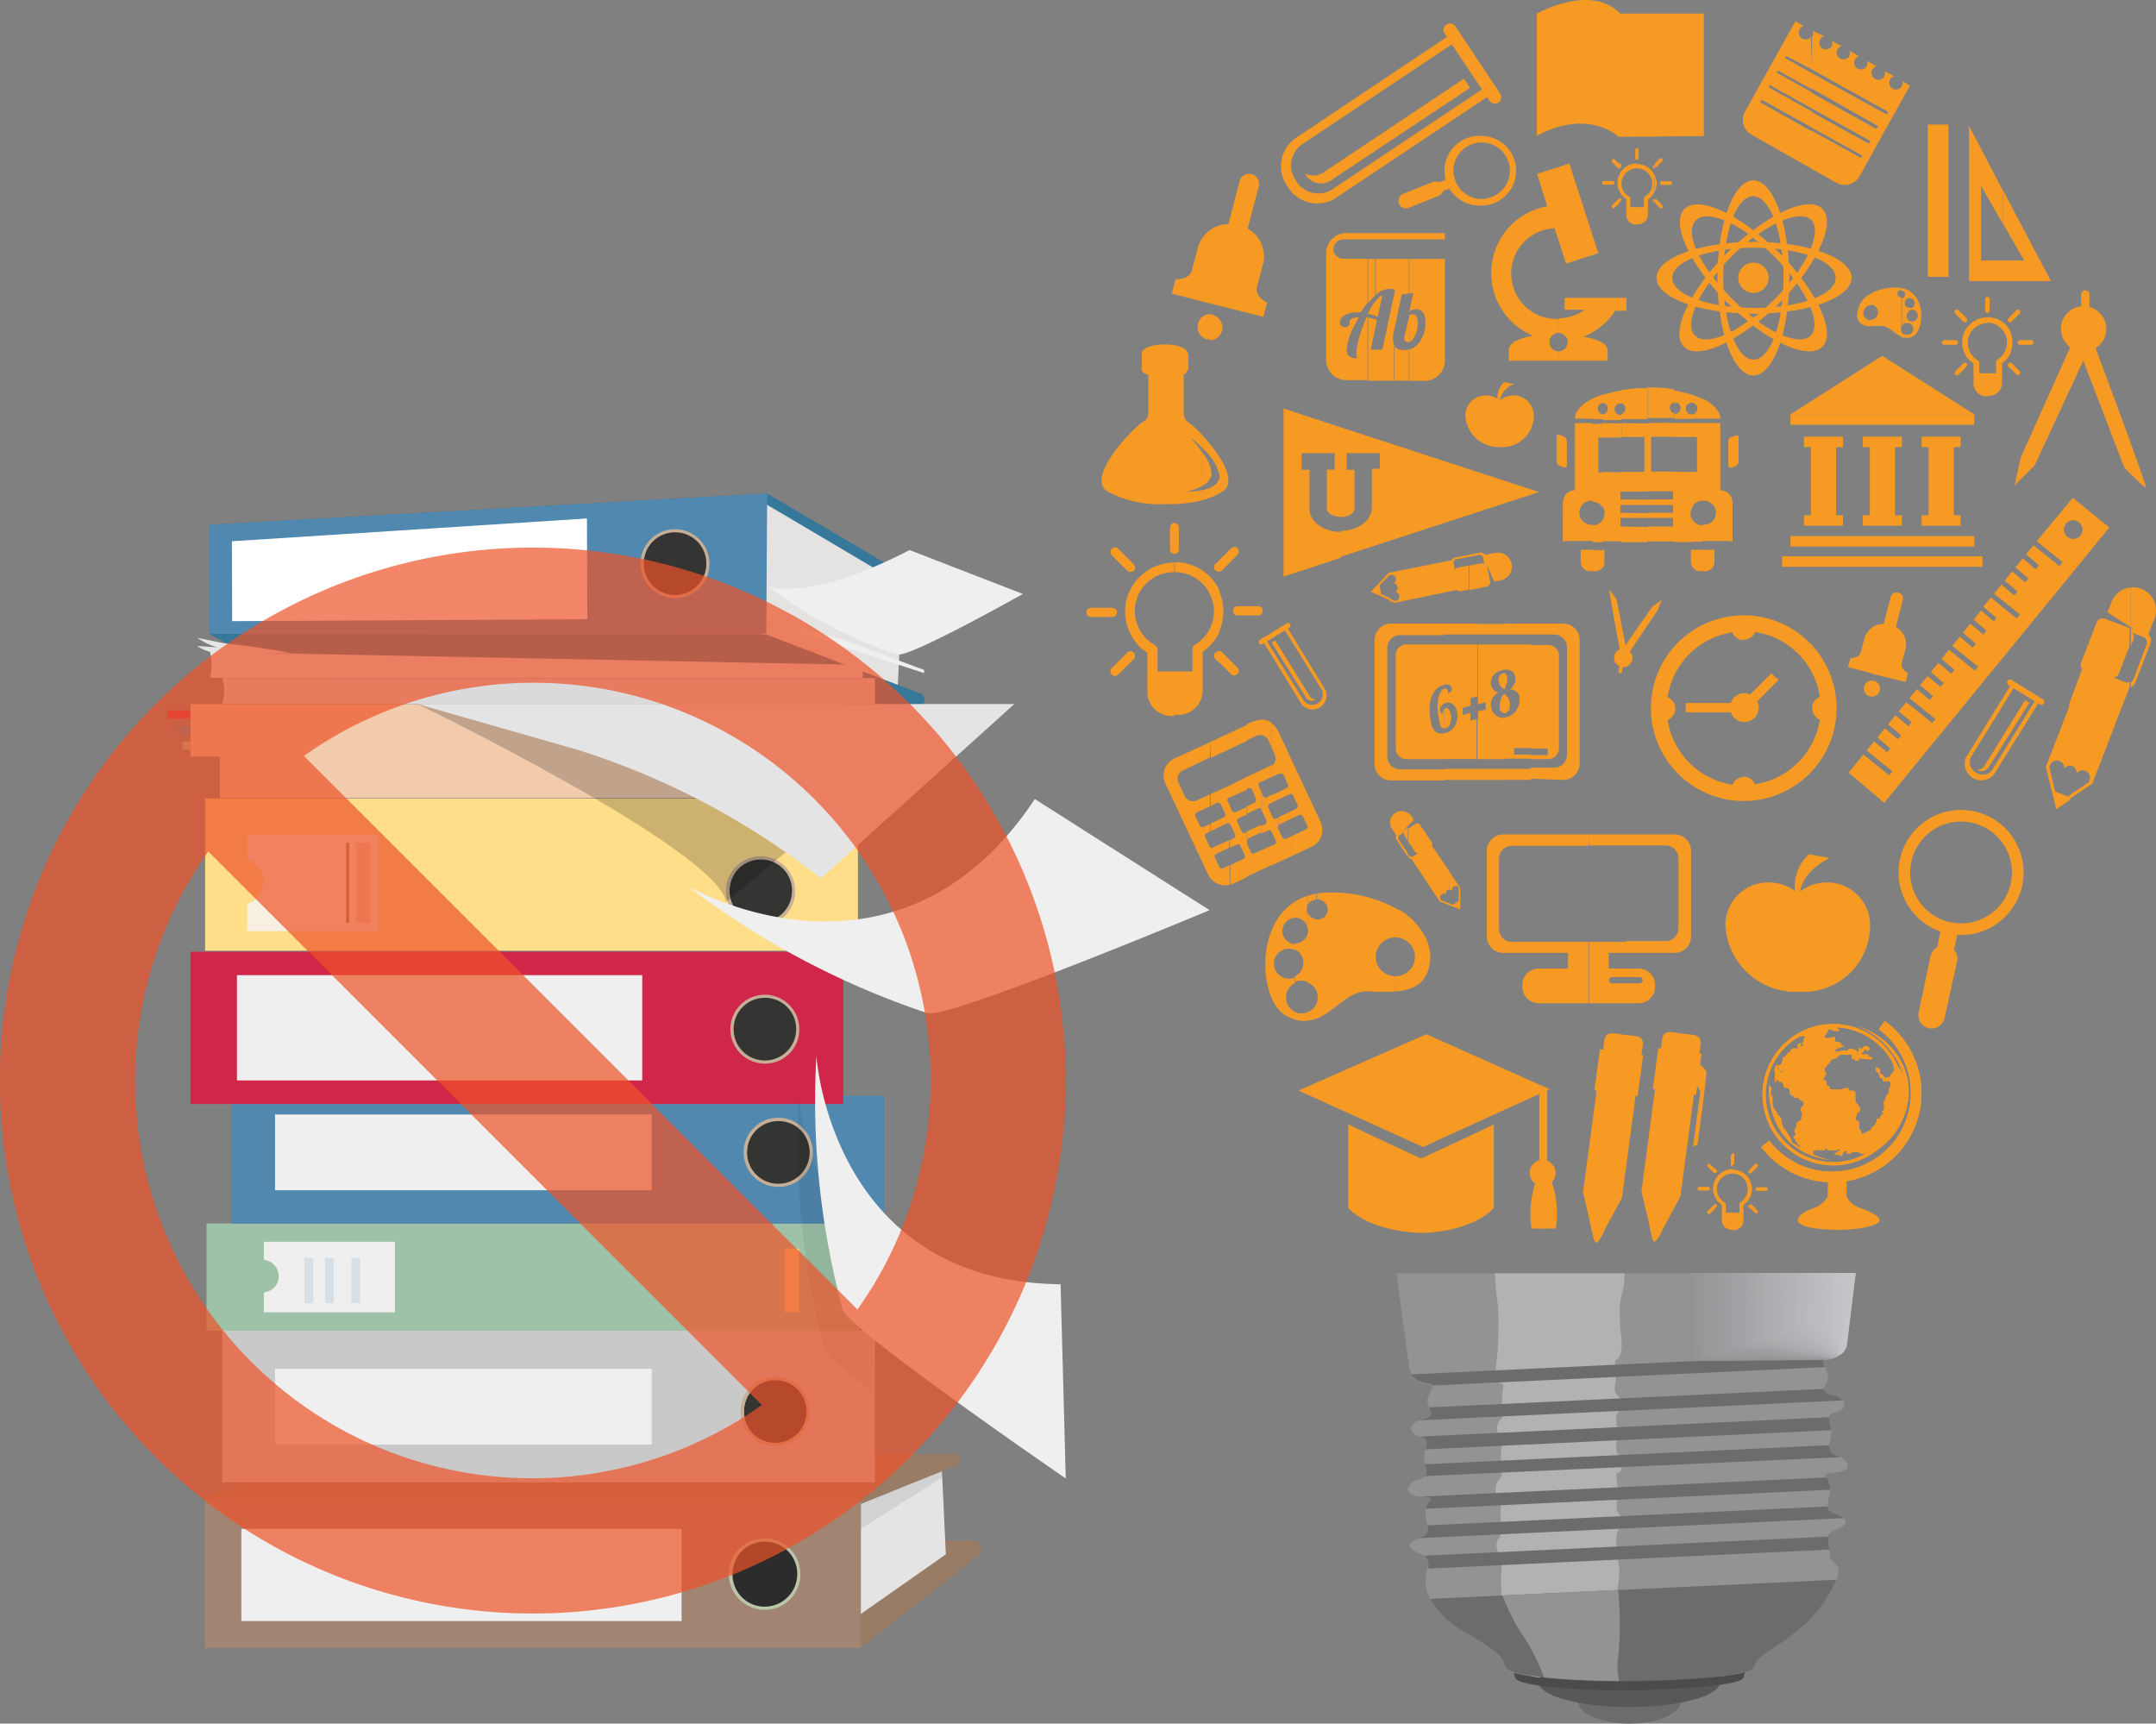 <svg xmlns="http://www.w3.org/2000/svg" viewBox="0 0 166.51 133.11"><rect x="0" y="0" width="166.51" height="133.11" fill="#808080" stroke="none"/><defs><style>.cls-1{isolation:isolate;}.cls-2{fill:#cf2649;}.cls-3{fill:#5088af;}.cls-4{fill:#9ec2a8;}.cls-5{fill:#987c66;}.cls-6{fill:#e3e4e3;}.cls-7{fill:#a28473;}.cls-8{opacity:0.08;}.cls-9{fill:#f0efef;}.cls-10{fill:#2c2c2c;}.cls-11{fill:#b9c6a9;}.cls-12{fill:#35789a;}.cls-13{fill:#e4e3e2;}.cls-14{fill:#fff;}.cls-15{fill:#cac9c9;}.cls-16{fill:#ffde89;}.cls-17{fill:#f1cbac;}.cls-18{fill:#dbdadb;}.cls-19{fill:#343433;}.cls-20{fill:#c5af97;}.cls-21{opacity:0.07;}.cls-21,.cls-22{mix-blend-mode:multiply;}.cls-22{opacity:0.2;}.cls-23{fill:#f7f0e2;}.cls-24{opacity:0.16;}.cls-25{fill:#ef5328;opacity:0.7;}.cls-26,.cls-27{fill:#f79a23;}.cls-100,.cls-101,.cls-102,.cls-103,.cls-27,.cls-28,.cls-29,.cls-30,.cls-32,.cls-33,.cls-34,.cls-35,.cls-36,.cls-37,.cls-38,.cls-39,.cls-40,.cls-41,.cls-42,.cls-43,.cls-44,.cls-45,.cls-46,.cls-47,.cls-48,.cls-49,.cls-50,.cls-51,.cls-52,.cls-53,.cls-54,.cls-55,.cls-56,.cls-57,.cls-58,.cls-59,.cls-60,.cls-61,.cls-62,.cls-63,.cls-64,.cls-65,.cls-66,.cls-67,.cls-68,.cls-69,.cls-70,.cls-71,.cls-72,.cls-73,.cls-74,.cls-75,.cls-76,.cls-77,.cls-78,.cls-79,.cls-80,.cls-81,.cls-82,.cls-83,.cls-84,.cls-85,.cls-86,.cls-87,.cls-88,.cls-89,.cls-90,.cls-91,.cls-92,.cls-93,.cls-94,.cls-95,.cls-96,.cls-97,.cls-98,.cls-99{fill-rule:evenodd;}.cls-28{fill:#939396;}.cls-29{fill:#b2b1b3;}.cls-30{fill:#6c6c6e;}.cls-31{fill:#585759;}.cls-32{fill:#4b4b4d;}.cls-33{fill:#949497;}.cls-34{fill:#959598;}.cls-35{fill:#959599;}.cls-36{fill:#969698;}.cls-37{fill:#979799;}.cls-38{fill:#98989a;}.cls-39{fill:#99999c;}.cls-40{fill:#9a9a9c;}.cls-41{fill:#9a9a9d;}.cls-42{fill:#9b9a9d;}.cls-43{fill:#9b9b9e;}.cls-44{fill:#9c9c9f;}.cls-45{fill:#9c9ca0;}.cls-46{fill:#9d9da0;}.cls-47{fill:#9e9ea1;}.cls-48{fill:#9e9ea2;}.cls-49{fill:#9f9fa2;}.cls-50{fill:#a0a0a3;}.cls-51{fill:#a2a1a4;}.cls-52{fill:#a2a1a5;}.cls-53{fill:#a3a2a5;}.cls-54{fill:#a3a3a6;}.cls-55{fill:#a3a3a7;}.cls-56{fill:#a4a4a7;}.cls-57{fill:#a6a5a8;}.cls-58{fill:#a6a5a9;}.cls-59{fill:#a7a7aa;}.cls-60{fill:#a7a7ab;}.cls-61{fill:#a8a8ab;}.cls-62{fill:#aaa9ac;}.cls-63{fill:#aaa9ad;}.cls-64{fill:#ababad;}.cls-65{fill:#ababae;}.cls-66{fill:#acacaf;}.cls-67{fill:#adacaf;}.cls-68{fill:#adacb0;}.cls-69{fill:#aeadb0;}.cls-70{fill:#afaeb1;}.cls-71{fill:#afaeb2;}.cls-72{fill:#b0afb2;}.cls-73{fill:#b0afb3;}.cls-74{fill:#b1b0b4;}.cls-75{fill:#b2b1b4;}.cls-76{fill:#b2b1b5;}.cls-77{fill:#b3b2b5;}.cls-78{fill:#b3b2b6;}.cls-79{fill:#b3b3b7;}.cls-80{fill:#b4b4b7;}.cls-81{fill:#b4b4b8;}.cls-82{fill:#b6b5b9;}.cls-83{fill:#b7b6b9;}.cls-84{fill:#b7b6ba;}.cls-85{fill:#b7b7bb;}.cls-86{fill:#b9b8bc;}.cls-87{fill:#bab9bc;}.cls-88{fill:#bab9bd;}.cls-89{fill:#bababe;}.cls-90{fill:#bbbbbe;}.cls-91{fill:#bbbbbf;}.cls-92{fill:#bcbcc0;}.cls-93{fill:#bebdc1;}.cls-94{fill:#bebec1;}.cls-95{fill:#bebec2;}.cls-96{fill:#bfbfc3;}.cls-97{fill:#c1c0c4;}.cls-98{fill:#c2c1c5;}.cls-99{fill:#c2c2c6;}.cls-100{fill:#c3c3c6;}.cls-101{fill:#c3c3c7;}.cls-102{fill:#c4c4c7;}.cls-103{fill:#c5c5c8;}</style></defs><title>Asset 9</title><g class="cls-1"><g id="Layer_2" data-name="Layer 2"><g id="Layer_1-2" data-name="Layer 1"><path class="cls-2" d="M13.05,54.86h1.65a0,0,0,0,1,0,0v.63a0,0,0,0,1,0,0H13.05a.11.11,0,0,1-.11-.11V55A.11.11,0,0,1,13.05,54.86Z"/><path class="cls-3" d="M13.75,56.09H15.4a0,0,0,0,1,0,0v.63a0,0,0,0,1,0,0H13.75a.11.11,0,0,1-.11-.11v-.42A.11.11,0,0,1,13.75,56.09Z"/><path class="cls-4" d="M14.19,57.26h1.65a0,0,0,0,1,0,0v.63a0,0,0,0,1,0,0H14.19a.11.11,0,0,1-.11-.11v-.42A.11.11,0,0,1,14.19,57.26Z"/><path class="cls-5" d="M66.49,127.26l9.07-7.12a.65.65,0,0,0-.38-1.16H22.85l-7,8.28Z"/><polygon class="cls-6" points="64.38 116.86 64.38 126.12 73.05 120.04 72.75 113.62 64.38 116.86"/><path class="cls-5" d="M66.49,116.15l7.42-3a.43.43,0,0,0-.15-.83L24.93,112l-9.11,3.73Z"/><rect class="cls-7" x="15.82" y="115.72" width="50.67" height="11.54"/><polygon class="cls-8" points="66.49 116.15 72.78 113.62 72.8 114.07 66.49 118.07 66.49 116.15"/><rect class="cls-9" x="18.64" y="118.07" width="34" height="7.12"/><ellipse class="cls-10" cx="59.14" cy="121.57" rx="2.56" ry="2.63"/><path class="cls-11" d="M59.14,124.32a2.76,2.76,0,1,1,2.67-2.75A2.72,2.72,0,0,1,59.14,124.32Zm0-5.26a2.51,2.51,0,1,0,2.43,2.51A2.47,2.47,0,0,0,59.14,119.06Z"/><path class="cls-12" d="M59.25,38.11l13.66,8.06c.71.46.25,1.3-.51,1.3L20.71,46.36l-4.4-5.84Z"/><polygon class="cls-13" points="58.8 49.58 58.36 38.46 69.72 45.18 69.32 53.27 58.8 49.58"/><path class="cls-12" d="M59.18,49,71,53.53a.51.51,0,0,1-.21,1L22.15,52.25l-6-3.3Z"/><polygon class="cls-3" points="59.25 38.11 16.13 40.53 16.15 48.95 59.18 48.95 59.25 38.11"/><polygon class="cls-14" points="17.93 47.97 17.91 41.8 45.33 40.04 45.36 47.82 17.93 47.97"/><rect class="cls-15" x="17.15" y="102.74" width="50.42" height="11.74"/><rect class="cls-4" x="15.95" y="94.48" width="50.42" height="8.29"/><rect class="cls-3" x="17.88" y="84.62" width="50.42" height="9.88"/><rect class="cls-2" x="14.71" y="73.5" width="50.42" height="11.76"/><rect class="cls-16" x="15.84" y="61.66" width="50.42" height="11.76"/><rect class="cls-17" x="16.98" y="57.57" width="50.42" height="4.05"/><rect class="cls-17" x="14.71" y="54.38" width="50.42" height="4.05"/><path class="cls-6" d="M66.64,52.35H16.22a4.35,4.35,0,0,0,0-2h0l50.42,1Z"/><path class="cls-18" d="M67.57,54.37H17.15a3.17,3.17,0,0,0,0-2H67.57Z"/><rect class="cls-9" x="18.3" y="75.31" width="31.3" height="8.13"/><ellipse class="cls-19" cx="60.17" cy="89" rx="2.47" ry="2.54"/><path class="cls-20" d="M60.17,91.66A2.67,2.67,0,1,1,62.77,89,2.63,2.63,0,0,1,60.17,91.66Zm0-5.08A2.42,2.42,0,1,0,62.53,89,2.39,2.39,0,0,0,60.17,86.58Z"/><ellipse class="cls-19" cx="59.14" cy="79.48" rx="2.47" ry="2.54"/><path class="cls-20" d="M59.14,82.14a2.66,2.66,0,1,1,2.59-2.66A2.63,2.63,0,0,1,59.14,82.14Zm0-5.08a2.42,2.42,0,1,0,2.35,2.42A2.4,2.4,0,0,0,59.14,77.06Z"/><ellipse class="cls-19" cx="58.81" cy="68.8" rx="2.47" ry="2.54"/><path class="cls-20" d="M58.81,71.47a2.67,2.67,0,1,1,2.6-2.67A2.63,2.63,0,0,1,58.81,71.47Zm0-5.09a2.42,2.42,0,1,0,2.36,2.42A2.39,2.39,0,0,0,58.81,66.38Z"/><ellipse class="cls-19" cx="59.93" cy="109.01" rx="2.47" ry="2.54"/><path class="cls-20" d="M59.93,111.67a2.67,2.67,0,1,1,2.6-2.66A2.63,2.63,0,0,1,59.93,111.67Zm0-5.08A2.42,2.42,0,1,0,62.29,109,2.4,2.4,0,0,0,59.93,106.59Z"/><ellipse class="cls-19" cx="52.19" cy="43.53" rx="2.47" ry="2.54"/><path class="cls-20" d="M52.19,46.19a2.66,2.66,0,1,1,2.6-2.66A2.63,2.63,0,0,1,52.19,46.19Zm0-5.08a2.42,2.42,0,1,0,2.36,2.42A2.4,2.4,0,0,0,52.19,41.11Z"/><path class="cls-9" d="M53.1,68.43s16.11,9.42,26.82-6.72l13.5,8.58s-20.26,8.48-21.81,7.95A64.07,64.07,0,0,1,53.1,68.43Z"/><path class="cls-9" d="M59.25,45.25s3,1.36,11-2.77L79,45.87s-8.88,5-9.72,4.67A34.38,34.38,0,0,1,59.25,45.25Z"/><path class="cls-21" d="M67.11,97A21.75,21.75,0,0,1,61.7,84.62a61.49,61.49,0,0,0,2,19.58c.12.44,1.67,1.76,3.8,3.4C67.48,104.05,67.3,100.51,67.11,97Z"/><path class="cls-9" d="M63.05,81.55S64.15,99,81.91,99.18l.4,15s-16.84-11.56-17.23-13.05A61.85,61.85,0,0,1,63.05,81.55Z"/><path class="cls-6" d="M23,50.54c-1.11-.23-2.23-.41-3.36-.58s-2.15-.22-3.2-.42l1.93.36-3.14-.65a5.24,5.24,0,0,0,1.53.74s0,0,0,0l-1.55-.1h0a4.21,4.21,0,0,0,2.09.64l5.29-.1Z"/><polygon class="cls-9" points="64.81 49.3 71.37 51.74 71.37 51.98 59.05 47.97 64.81 49.3"/><path class="cls-22" d="M32.24,54.37s23,11.15,23.85,15.27l6.44-5.37S41.94,54.45,32.24,54.37Z"/><path class="cls-6" d="M63.4,67.84h0a58.83,58.83,0,0,0-18.75-9.92L32.24,54.37h46.1Z"/><path class="cls-23" d="M19.1,64.48v1.91a1.8,1.8,0,0,1,0,3.42v2.1H29.21V64.48Z"/><path class="cls-9" d="M20.38,95.9v1.4a1.26,1.26,0,0,1,0,2.51v1.54H30.5V95.9Z"/><rect class="cls-7" x="26.73" y="65.07" width="0.24" height="6.21"/><rect class="cls-17" x="27.48" y="65.07" width="1.14" height="6.21"/><rect class="cls-9" x="21.24" y="105.71" width="29.09" height="5.85"/><rect class="cls-9" x="21.24" y="86.07" width="29.09" height="5.85"/><g class="cls-24"><rect class="cls-3" x="23.51" y="97.14" width="0.68" height="3.5"/><rect class="cls-3" x="25.1" y="97.14" width="0.68" height="3.5"/><rect class="cls-3" x="27.13" y="97.14" width="0.68" height="3.5"/></g><rect class="cls-16" x="60.6" y="96.43" width="1.1" height="4.92"/><path class="cls-25" d="M41.16,42.29A41.16,41.16,0,1,0,82.31,83.45,41.16,41.16,0,0,0,41.16,42.29ZM71.87,83.45a30.47,30.47,0,0,1-5.65,17.68L23.47,58.38a30.66,30.66,0,0,1,48.4,25.07Zm-61.43,0a30.55,30.55,0,0,1,5.65-17.69l42.75,42.75a30.66,30.66,0,0,1-48.4-25.06Z"/><polygon class="cls-26" points="125.27 92.49 123.99 94.87 122.87 94.72 122.26 92.08 123.62 81.89 126.63 82.29 125.27 92.49"/><path class="cls-26" d="M126.65,82.15A1.5,1.5,0,0,1,125,83.43h0a1.48,1.48,0,0,1-1.28-1.68l.18-1.37c.11-.82.75-.56,1.57-.46h0c.82.11,1.51,0,1.4.85Z"/><rect class="cls-26" x="123.42" y="81.16" width="3.2" height="3.37" transform="translate(26.39 195.82) rotate(-82.41)"/><path class="cls-26" d="M122.85,94.65a11.16,11.16,0,0,0,.27,1.13c.09.26.23.47.87-.91A1,1,0,0,0,122.85,94.65Z"/><polygon class="cls-26" points="129.78 92.4 128.5 94.78 127.39 94.63 126.77 92 128.13 81.8 131.14 82.2 129.78 92.4"/><path class="cls-26" d="M131.16,82.06a1.5,1.5,0,0,1-1.68,1.28h0a1.51,1.51,0,0,1-1.29-1.69l.18-1.37c.11-.82.76-.56,1.57-.45h0c.82.11,1.5,0,1.39.85Z"/><rect class="cls-26" x="127.93" y="81.07" width="3.2" height="3.37" transform="translate(30.39 200.22) rotate(-82.41)"/><path class="cls-26" d="M127.37,94.56s.17.88.26,1.13.23.47.87-.91A1,1,0,0,0,127.37,94.56Z"/><path class="cls-26" d="M131,82s.76.51.79.81-.66,5.34-.66,5.34a.29.29,0,0,1-.37.34l.56-4.18-.27-.52L131,81.94Z"/><polygon class="cls-26" points="109.9 88.58 100.28 84.22 110.16 79.87 119.68 84.12 109.9 88.58"/><rect class="cls-26" x="118.88" y="83.97" width="0.61" height="6.38"/><path class="cls-26" d="M120.14,90.58a1,1,0,1,0-1,1A1,1,0,0,0,120.14,90.58Z"/><path class="cls-26" d="M118.74,90.88a7.87,7.87,0,0,0-.46,4h1.1V90.66S118.74,91,118.74,90.88Z"/><path class="cls-26" d="M119.71,90.88a7.94,7.94,0,0,1,.45,4h-1.09V90.66S119.71,91,119.71,90.88Z"/><path class="cls-26" d="M115.37,86.82c0,.05-4.71,2.23-5.62,2.65-.91-.42-5.62-2.6-5.62-2.65v6.47c1.52,1.61,4.51,1.88,5.47,1.92h.3c1,0,3.95-.31,5.47-1.92Z"/><path class="cls-26" d="M92.9,38.61a5.15,5.15,0,0,0,1.55-.68c1.16-.81-.33-2.94-1.55-4.27v1a3.72,3.72,0,0,1,1.29,2.12c0,.61-.65.91-1.29,1.07v.79Zm0-1.12V35a3,3,0,0,1,.68,1.62A1.24,1.24,0,0,1,92.9,37.49Zm-1.2-4.94s-.28-.15-.28-.72v-2.9a.55.55,0,0,0,.3-.38h.06V27.28h-.06v0c0-.38-.79-.68-1.77-.68s-1.77.3-1.77.68c0,0,0,0,0,0h0v1.27h0c0,.16.14.29.51.4v2.88a.73.73,0,0,1-.39.72c-.65.38-4.47,4.22-2.81,5.38a8.43,8.43,0,0,0,4.48,1,11.12,11.12,0,0,0,2.92-.3v-.79a6.57,6.57,0,0,1-1.3.15h0a4.76,4.76,0,0,0,1.3-.48V35a11.56,11.56,0,0,0-1-1.26,10.31,10.31,0,0,1,1,.9v-1A7.36,7.36,0,0,0,91.7,32.55Z"/><path class="cls-26" d="M159.17,25.4a1.75,1.75,0,1,1,1.75,1.75A1.75,1.75,0,0,1,159.17,25.4Z"/><path class="cls-26" d="M160.4,26.53c0,.08,3.66,9.57,3.66,9.57a16.06,16.06,0,0,0,1.67,1.59c.17,0-4.13-11.46-4.13-11.46Z"/><polygon class="cls-26" points="161.41 26.75 157.14 35.94 155.59 37.49 156.05 35.36 160.15 26.23 161.47 26.64 161.41 26.75"/><path class="cls-26" d="M161.37,24a.32.32,0,1,1-.64,0V22.74a.32.32,0,1,1,.64,0Z"/><path class="cls-26" d="M135.41,29c1.54,0,2.78-3.37,2.78-7.53s-1.24-7.54-2.78-7.54v1.23c1.29,0,2.33,2.82,2.33,6.31s-1,6.31-2.33,6.31Zm0-15.07c-1.53,0-2.77,3.37-2.77,7.54S133.88,29,135.41,29h0V27.77h0c-1.28,0-2.32-2.83-2.32-6.31s1-6.31,2.32-6.31h0V13.92Z"/><path class="cls-26" d="M143,21.46c0-1.54-3.37-2.78-7.54-2.78v.45c3.49,0,6.31,1,6.31,2.33s-2.82,2.32-6.31,2.32v.45C139.58,24.23,143,23,143,21.46Zm-7.54-2.78h0c-4.16,0-7.53,1.24-7.53,2.78s3.37,2.77,7.53,2.77h0v-.45h0c-3.48,0-6.31-1-6.31-2.32h0c0-1.29,2.83-2.33,6.31-2.33h0Z"/><path class="cls-26" d="M140.74,16.13c-.84-.85-3-.12-5.33,1.64v.6c1.94-1.47,3.76-2.08,4.47-1.38.9.91-.36,3.65-2.82,6.11a15.3,15.3,0,0,1-1.65,1.44v.6a19.08,19.08,0,0,0,2-1.72C140.32,20.48,141.83,17.21,140.74,16.13Zm-5.33,1.64a21.55,21.55,0,0,0-2,1.72c-2.94,3-4.45,6.21-3.36,7.29.84.85,3,.12,5.32-1.64v-.6c-1.93,1.47-3.75,2.09-4.46,1.38h0c-.91-.91.36-3.64,2.82-6.11a17.61,17.61,0,0,1,1.64-1.44Z"/><path class="cls-26" d="M140.74,26.78c1.09-1.08-.42-4.34-3.36-7.29a20.36,20.36,0,0,0-2-1.72v.6a16.49,16.49,0,0,1,1.65,1.44c2.46,2.47,3.72,5.2,2.81,6.11-.7.7-2.52.09-4.46-1.38v.6C137.72,26.9,139.9,27.63,140.74,26.78Zm-5.33-9c-2.31-1.76-4.48-2.49-5.32-1.64-1.09,1.08.42,4.35,3.36,7.29a20.11,20.11,0,0,0,2,1.72v-.6a16.26,16.26,0,0,1-1.64-1.44C131.31,20.64,130,17.9,131,17h0c.71-.7,2.53-.09,4.46,1.38Z"/><path class="cls-26" d="M136.59,21.46a1.17,1.17,0,1,0-1.17,1.16A1.17,1.17,0,0,0,136.59,21.46Z"/><path class="cls-26" d="M154.67,21.71h3.73l-3.73-7.06v2.58l1.66,2.89h-1.66Zm-2.6-12v12h2.6V20.12H153V14.35h0l1.65,2.88V14.65Z"/><rect class="cls-26" x="148.89" y="9.62" width="1.59" height="11.76"/><path class="cls-26" d="M110.44,74.29c.28-2.37-2.16-3.91-2.16-3.91l-.51-.24V72.4a1.44,1.44,0,0,1,.67.16,1.49,1.49,0,0,1-.67,2.83v1.18C109.17,76.46,110.24,75.93,110.44,74.29Zm-2.67-4.15A10.29,10.29,0,0,0,101.7,69v.45a.84.84,0,0,1,.34.08h0A.76.76,0,0,1,101.7,71v5.61a1.3,1.3,0,0,1,0,.85v1.21c1.43-.59,2.53-2.25,4.06-2.11a13.76,13.76,0,0,0,2,0V75.39a1.44,1.44,0,0,1-.67-.16h0a1.49,1.49,0,0,1,.67-2.83ZM101.7,69a5.42,5.42,0,0,0-.72.19V70l0-.09a.76.76,0,0,1,.67-.43V69ZM101,78.82a2.26,2.26,0,0,0,.72-.19V77.42l-.06.14a1.28,1.28,0,0,1-.66.6v.66ZM101.7,71v5.61a1.21,1.21,0,0,0-.6-.68l-.12,0V72.15a.92.92,0,0,0,0-.57V70.46a.74.74,0,0,0,.38.42A.68.68,0,0,0,101.7,71ZM101,69.18a4.73,4.73,0,0,0-1,.46v1.22a1.11,1.11,0,0,1,.46.11,1,1,0,0,1,.5.61V70.46a.85.85,0,0,1,0-.5v-.78Zm-1,9.55a2.15,2.15,0,0,0,1,.09v-.66a1.23,1.23,0,0,1-1,0v.59Zm1-6.58v3.69a1.23,1.23,0,0,0-1,0v-.44a1.11,1.11,0,0,0,.53-.52,1.15,1.15,0,0,0-.5-1.55h0v-.47a1,1,0,0,0,.9-.57A.85.85,0,0,0,101,72.15Zm-1-2.51c-3.18,2-2.65,7.62-.76,8.75a3.31,3.31,0,0,0,.76.34v-.59l0,0h0a1.25,1.25,0,0,1-.55-1.67,1.3,1.3,0,0,1,.59-.57v-.44a1.13,1.13,0,0,1-1,0h0a1.15,1.15,0,0,1,1-2.08v-.47a.91.91,0,0,1-.45-.11,1,1,0,0,1-.44-1.35h0a1,1,0,0,1,.89-.57Z"/><path class="cls-26" d="M145.1,79.49a6.09,6.09,0,1,1-8.46,8.59l-.62.5a6.89,6.89,0,1,0,9.55-9.73Z"/><path class="cls-26" d="M141.58,90a5.46,5.46,0,0,0,0-10.92v.25a5.21,5.21,0,0,1,0,10.42Zm0-10.92a5.46,5.46,0,0,0,0,10.92h0v-.25h0a5.21,5.21,0,0,1,0-10.42h0v-.25Z"/><path class="cls-26" d="M140.8,79.31A5.44,5.44,0,0,0,137.71,81s1-1,1.55-1l.14.05a.27.27,0,0,1,0,.07.49.49,0,0,0-.1.15s0,.1,0,.1l0,.07-.06,0s0,0,0,.07a.31.31,0,0,0,0,.1v.11l0,.06-.08,0a.27.27,0,0,1-.13,0s0-.09,0-.09l.1-.07s0,0,0,0,0-.08-.09-.07a.85.85,0,0,0-.14.09l-.09.06s0,.12,0,.12l.07,0a.22.22,0,0,1,0,.06.3.3,0,0,1,0,.09s0,0-.08,0a.62.62,0,0,1-.16,0,.14.14,0,0,0-.11,0s-.05,0-.06,0-.13.09-.13.09-.05,0-.05.05a1,1,0,0,1,0,.12.37.37,0,0,1-.13.06.24.24,0,0,0-.1,0l0,.1a.37.37,0,0,0-.11.1.72.72,0,0,1-.19.15.31.31,0,0,0-.09.12s0,.12,0,.15a.26.26,0,0,0-.05.14.23.23,0,0,1-.07.13s-.06.06-.08.06l-.17.07a.21.21,0,0,0-.05.11s.05.06.07.06l.08,0v.12s0,.11,0,.11h.1l.1,0,.09.06,0,0,0,.08s0,.06-.06,0,0,0,0,0,0-.06,0-.07-.09,0-.11,0a.15.15,0,0,1-.08,0s0,0,0,0,0-.08,0-.1,0-.08-.08-.08,0,.05,0,0-.07-.07-.08-.07-.05,0-.05,0,0-.09,0-.12,0-.08,0-.11,0-.17,0-.17a3.31,3.31,0,0,0-.22.57s.07,0,.07,0a.48.48,0,0,1,0,.12v.17c0,.13,0,.17,0,.21s0,.1,0,.15a.59.59,0,0,0,0,.2l0,.06s0,.12,0,0l.09-.14,0-.05s0-.07.09,0,.09,0,.11,0,0,.12,0,.13.17,0,.2,0,.08,0,.09.07a.4.4,0,0,0,.08.16s0,.09,0,.14.13.09.16.09a.55.55,0,0,1,.17,0s0,.08.07.09.08.15.08.15,0,.12,0,.15,0,.09,0,.1l.15,0s-.06.08,0,.11l.21.09s-.06.09.05.08a.42.42,0,0,1,.26,0c.05,0,0,.1.14.17l.21.12s.1,0,.08.11,0,.17-.08.21a1.37,1.37,0,0,0-.15.21.19.19,0,0,0,0,.19.45.45,0,0,1,.08.18.55.55,0,0,1,0,.22s-.07.14-.07.14.09.08,0,.14a.85.85,0,0,1-.22.16.82.82,0,0,0-.15.11,2.06,2.06,0,0,1,0,.25s-.2.37-.13.45a.21.21,0,0,1,.06.21c0,.05,0,0-.06.08s-.14,0-.07.13a1.24,1.24,0,0,1,.15.21c0,.06,0,.09.08.15a.91.91,0,0,0,.13.19c.06,0,.13.08.13.14s.12.19,0,.09,0,0-.21-.17-.24-.09-.32-.19,0,.25-.12-.16a1.46,1.46,0,0,0-.24-.46c0-.09,0,0-.13-.2s0-.08-.11-.21-.11,0-.16-.19-.06-.09-.13-.36,0-.29-.1-.42-.14-.07-.19-.16a1.06,1.06,0,0,0-.12-.24c-.13-.23-.31-.33-.3-.73v-.46a.4.4,0,0,1-.13-.4c.07-.23.09-.15.07-.23s0-.06-.12-.15-.07-.08-.09-.14a1.63,1.63,0,0,1,0-.18l0,0s-.54,5.27,4.72,6c0,0-1.21-.27-1.31-.5,0,0,0-.23,0-.23s.13,0,.2,0l.16-.14,0,.1.16,0c.24,0,.24,0,.32,0s.19-.22.24-.11-.06.06.05.11a.62.62,0,0,0,.33,0,1.41,1.41,0,0,0,.4,0s0-.1.1-.08.1.11.1.11l-.2.11-.19.14s-.09,0,0,.06a.42.42,0,0,0,.2,0c.09,0,.3.18.35.08a1.3,1.3,0,0,1,.1-.18c0-.06,0-.14.11-.14a.65.65,0,0,1,.18,0l-.08.16h.21c.07,0,.08.1.17,0s.1-.09.18-.1a1.86,1.86,0,0,1,.26,0l.15,0s.22.14.26.11a1.21,1.21,0,0,1,.26,0,3,3,0,0,1-1.91.59,5.27,5.27,0,0,0,4.54-2.71c1.64-2.83.5-6.47-3.23-7.74a6.12,6.12,0,0,1,3.53,3.71l0,0c-.08-.07-.08,0-.14-.16s0-.1-.07-.19,0,0-.1-.11a.52.52,0,0,0-.12-.13c-.05,0-.1-.21-.14-.26s-.15-.06-.2-.07,0-.08-.05,0,.08.17.08.17v.2a1.3,1.3,0,0,1,.07.23A.85.85,0,0,1,146,83s0,.15-.08.18l-.33.07a1.27,1.27,0,0,1-.14-.19c0-.08-.21-.11-.24-.15s0-.11,0-.21,0-.07-.1-.16l-.1-.09s-.22-.07-.15.05,0,.26.05.28.1,0,.15.07a1.17,1.17,0,0,0,.1.2s0,.2.1.22.19,0,.18.06-.09.15,0,.17.1.07.15,0,0,0,.11,0a.53.53,0,0,1,.19,0s.11.09.11.13,0,.25,0,.25l-.11.21s0,.37-.05.37-.14.17-.17.19-.05.28-.05.28l-.12.13a1.88,1.88,0,0,0,0,.24,1,1,0,0,1,0,.35.52.52,0,0,1-.17.2s.19.18.09.2-.2.18-.22.22,0,.11-.08.12-.18,0-.18.06v.19l-.2.29-.23.2s0,.14,0,.15a1.25,1.25,0,0,0-.37.15.66.66,0,0,1-.28.13c-.07,0,0,.17-.07,0s0-.07-.11-.27-.09,0-.09-.2,0,0,0-.15,0,0,0-.2-.07-.11-.17-.21-.17,0-.11-.16,0,0,.06-.17,0-.18.09-.26.19-.09.18-.19,0-.13,0-.2-.13-.16-.14-.2,0,0-.09-.12l-.12-.18s0-.26,0-.36,0,.06,0-.1a2,2,0,0,0,0-.26s-.18-.13-.26-.12-.06.13-.18,0-.08-.15-.12-.17a.15.15,0,0,0-.18,0c-.06,0-.2,0-.31.1a.56.56,0,0,1-.3,0c-.15,0-.33,0-.44,0s-.12,0-.17-.1,0-.11-.12-.17-.13,0-.15-.13,0-.08,0-.18l-.09-.1c-.14-.16-.19,0-.14-.16s.09,0,.09-.2.22.07.09-.23-.17-.24,0-.47.29-.3.31-.35a.92.92,0,0,1,.13-.21c.05,0,0-.07.12-.06a.46.46,0,0,0,.32-.11,1,1,0,0,1,.22-.21c.05,0,0,0,.14,0a1,1,0,0,1,.21,0c.08,0-.07,0,.14,0l.21,0s0,0,.11,0,.08-.17.09,0-.07.28.08.29H143c.15,0,.11,0,.19.07a.44.44,0,0,0,.22.08c.11,0,0,.17.11,0s-.12-.18.17-.16.32.09.37.06.06,0,.19,0,.14-.07.19,0,.05.14.1,0,.15-.07,0-.15-.2,0-.23-.09.13-.07,0-.1a.7.7,0,0,1-.24-.06c-.11,0-.23.12-.26,0s-.25.08,0-.11.12-.26.26-.23.1.17.19.09.25-.12.09-.24-.05-.06-.22-.13-.31.28-.38.23-.12-.08-.17-.06-.05.16-.06.26.09.13-.07.05.17,0-.19-.17-.49-.1-.54,0-.13,0-.16.07.11.13,0,0a.27.27,0,0,0-.3,0,.11.11,0,0,0-.11,0,.33.33,0,0,1-.27.06c-.07,0-.23,0-.1-.15s0-.08.25-.16.53-.1.25-.17.15-.06-.21-.23-.37.06-.36-.18,0-.25-.1-.24l-.39.08c-.09,0,0,.09-.15,0s-.23,0-.16-.1a.53.53,0,0,1,.17-.27c.1-.08.08-.41.33-.29s.15.09.35.11.29,0,.29-.07-.23-.15-.23-.15-.07,0,0,0l.08-.11-.08-.07A8,8,0,0,0,140.8,79.31Z"/><path class="cls-26" d="M141.16,91.13v1.26a2,2,0,0,1-1,.88c-.72.25-1.39.64-1.32,1s.92.71,3.46.71V90.87Z"/><path class="cls-26" d="M142.61,91.13v1.26a1.72,1.72,0,0,0,1,.88c.72.25,1.6.64,1.54,1s-1.44.71-3.25.71V90.87Z"/><path class="cls-26" d="M145.1,79.49a6.09,6.09,0,1,1-8.46,8.59l-.62.5a6.89,6.89,0,1,0,9.55-9.73Z"/><path class="cls-26" d="M141.58,90a5.46,5.46,0,0,0,0-10.92v.25a5.21,5.21,0,0,1,0,10.42Zm0-10.92a5.46,5.46,0,0,0,0,10.92h0v-.25h0a5.21,5.21,0,0,1,0-10.42h0v-.25Z"/><path class="cls-26" d="M140.8,79.31A5.44,5.44,0,0,0,137.71,81s1-1,1.55-1l.14.05a.27.27,0,0,1,0,.07.49.49,0,0,0-.1.15s0,.1,0,.1l0,.07-.06,0s0,0,0,.07a.31.31,0,0,0,0,.1v.11l0,.06-.08,0a.27.27,0,0,1-.13,0s0-.09,0-.09l.1-.07s0,0,0,0,0-.08-.09-.07a.85.85,0,0,0-.14.09l-.09.06s0,.12,0,.12l.07,0a.22.22,0,0,1,0,.06.3.3,0,0,1,0,.09s0,0-.08,0a.62.62,0,0,1-.16,0,.14.14,0,0,0-.11,0s-.05,0-.06,0-.13.09-.13.09-.05,0-.05.05a1,1,0,0,1,0,.12.37.37,0,0,1-.13.06.24.24,0,0,0-.1,0l0,.1a.37.37,0,0,0-.11.1.72.72,0,0,1-.19.15.31.31,0,0,0-.09.12s0,.12,0,.15a.26.26,0,0,0-.05.14.23.23,0,0,1-.07.13s-.06.06-.08.06l-.17.07a.21.21,0,0,0-.05.11s.05.06.07.06l.08,0v.12s0,.11,0,.11h.1l.1,0,.09.06,0,0,0,.08s0,.06-.06,0,0,0,0,0,0-.06,0-.07-.09,0-.11,0a.15.15,0,0,1-.08,0s0,0,0,0,0-.08,0-.1,0-.08-.08-.08,0,.05,0,0-.07-.07-.08-.07-.05,0-.05,0,0-.09,0-.12,0-.08,0-.11,0-.17,0-.17a3.31,3.31,0,0,0-.22.57s.07,0,.07,0a.48.48,0,0,1,0,.12v.17c0,.13,0,.17,0,.21s0,.1,0,.15a.59.59,0,0,0,0,.2l0,.06s0,.12,0,0l.09-.14,0-.05s0-.07.09,0,.09,0,.11,0,0,.12,0,.13.17,0,.2,0,.08,0,.09.07a.4.4,0,0,0,.08.16s0,.09,0,.14.13.09.16.09a.55.55,0,0,1,.17,0s0,.08.07.09.08.15.08.15,0,.12,0,.15,0,.09,0,.1l.15,0s-.06.08,0,.11l.21.09s-.06.09.05.08a.42.42,0,0,1,.26,0c.05,0,0,.1.14.17l.21.12s.1,0,.08.11,0,.17-.08.21a1.37,1.37,0,0,0-.15.21.19.19,0,0,0,0,.19.45.45,0,0,1,.08.18.55.55,0,0,1,0,.22s-.07.14-.07.14.09.08,0,.14a.85.85,0,0,1-.22.16.82.82,0,0,0-.15.11,2.06,2.06,0,0,1,0,.25s-.2.37-.13.45a.21.21,0,0,1,.06.21c0,.05,0,0-.06.08s-.14,0-.07.13a1.24,1.24,0,0,1,.15.21c0,.06,0,.09.08.15a.91.91,0,0,0,.13.19c.06,0,.13.08.13.14s.12.19,0,.09,0,0-.21-.17-.24-.09-.32-.19,0,.25-.12-.16a1.46,1.46,0,0,0-.24-.46c0-.09,0,0-.13-.2s0-.08-.11-.21-.11,0-.16-.19-.06-.09-.13-.36,0-.29-.1-.42-.14-.07-.19-.16a1.06,1.06,0,0,0-.12-.24c-.13-.23-.31-.33-.3-.73v-.46a.4.4,0,0,1-.13-.4c.07-.23.09-.15.07-.23s0-.06-.12-.15-.07-.08-.09-.14a1.63,1.63,0,0,1,0-.18l0,0s-.54,5.27,4.72,6c0,0-1.21-.27-1.31-.5,0,0,0-.23,0-.23s.13,0,.2,0l.16-.14,0,.1.16,0c.24,0,.24,0,.32,0s.19-.22.24-.11-.06.06.05.11a.62.62,0,0,0,.33,0,1.41,1.41,0,0,0,.4,0s0-.1.1-.08.1.11.1.11l-.2.11-.19.14s-.09,0,0,.06a.42.42,0,0,0,.2,0c.09,0,.3.18.35.08a1.3,1.3,0,0,1,.1-.18c0-.06,0-.14.11-.14a.65.65,0,0,1,.18,0l-.08.16h.21c.07,0,.08.1.17,0s.1-.09.18-.1a1.86,1.86,0,0,1,.26,0l.15,0s.22.14.26.11a1.21,1.21,0,0,1,.26,0,3,3,0,0,1-1.91.59,5.27,5.27,0,0,0,4.54-2.71c1.64-2.83.5-6.47-3.23-7.74a6.12,6.12,0,0,1,3.53,3.71l0,0c-.08-.07-.08,0-.14-.16s0-.1-.07-.19,0,0-.1-.11a.52.52,0,0,0-.12-.13c-.05,0-.1-.21-.14-.26s-.15-.06-.2-.07,0-.08-.05,0,.08.17.08.17v.2a1.3,1.3,0,0,1,.07.23A.85.85,0,0,1,146,83s0,.15-.08.18l-.33.07a1.27,1.27,0,0,1-.14-.19c0-.08-.21-.11-.24-.15s0-.11,0-.21,0-.07-.1-.16l-.1-.09s-.22-.07-.15.05,0,.26.05.28.1,0,.15.07a1.17,1.17,0,0,0,.1.2s0,.2.1.22.19,0,.18.06-.09.15,0,.17.1.07.15,0,0,0,.11,0a.53.53,0,0,1,.19,0s.11.09.11.13,0,.25,0,.25l-.11.21s0,.37-.05.37-.14.17-.17.19-.05.28-.05.28l-.12.13a1.88,1.88,0,0,0,0,.24,1,1,0,0,1,0,.35.52.52,0,0,1-.17.2s.19.18.09.2-.2.18-.22.22,0,.11-.08.12-.18,0-.18.06v.19l-.2.29-.23.2s0,.14,0,.15a1.25,1.25,0,0,0-.37.15.66.66,0,0,1-.28.13c-.07,0,0,.17-.07,0s0-.07-.11-.27-.09,0-.09-.2,0,0,0-.15,0,0,0-.2-.07-.11-.17-.21-.17,0-.11-.16,0,0,.06-.17,0-.18.09-.26.19-.09.18-.19,0-.13,0-.2-.13-.16-.14-.2,0,0-.09-.12l-.12-.18s0-.26,0-.36,0,.06,0-.1a2,2,0,0,0,0-.26s-.18-.13-.26-.12-.06.13-.18,0-.08-.15-.12-.17a.15.15,0,0,0-.18,0c-.06,0-.2,0-.31.1a.56.56,0,0,1-.3,0c-.15,0-.33,0-.44,0s-.12,0-.17-.1,0-.11-.12-.17-.13,0-.15-.13,0-.08,0-.18l-.09-.1c-.14-.16-.19,0-.14-.16s.09,0,.09-.2.22.07.09-.23-.17-.24,0-.47.29-.3.31-.35a.92.92,0,0,1,.13-.21c.05,0,0-.07.12-.06a.46.46,0,0,0,.32-.11,1,1,0,0,1,.22-.21c.05,0,0,0,.14,0a1,1,0,0,1,.21,0c.08,0-.07,0,.14,0l.21,0s0,0,.11,0,.08-.17.09,0-.07.28.08.29H143c.15,0,.11,0,.19.07a.44.44,0,0,0,.22.08c.11,0,0,.17.11,0s-.12-.18.17-.16.32.09.37.06.06,0,.19,0,.14-.07.19,0,.05.14.1,0,.15-.07,0-.15-.2,0-.23-.09.13-.07,0-.1a.7.7,0,0,1-.24-.06c-.11,0-.23.12-.26,0s-.25.08,0-.11.12-.26.26-.23.1.17.19.09.25-.12.09-.24-.05-.06-.22-.13-.31.28-.38.23-.12-.08-.17-.06-.05.16-.06.26.09.13-.07.05.17,0-.19-.17-.49-.1-.54,0-.13,0-.16.07.11.13,0,0a.27.27,0,0,0-.3,0,.11.11,0,0,0-.11,0,.33.33,0,0,1-.27.06c-.07,0-.23,0-.1-.15s0-.08.25-.16.53-.1.25-.17.15-.06-.21-.23-.37.06-.36-.18,0-.25-.1-.24l-.39.08c-.09,0,0,.09-.15,0s-.23,0-.16-.1a.53.53,0,0,1,.17-.27c.1-.08.08-.41.33-.29s.15.09.35.11.29,0,.29-.07-.23-.15-.23-.15-.07,0,0,0l.08-.11-.08-.07A8,8,0,0,0,140.8,79.31Z"/><path class="cls-26" d="M152.48,62.66a4.94,4.94,0,0,0-1-.11v.9a3.72,3.72,0,0,1,.81.09,3.93,3.93,0,0,1-.81,7.77v.9a4.83,4.83,0,0,0,1-9.55Zm-1-.11a4.83,4.83,0,0,0-1,9.56,4.75,4.75,0,0,0,1,.1v-.9a4.63,4.63,0,0,1-.81-.08h0a3.93,3.93,0,0,1,.81-7.78Z"/><rect class="cls-26" x="147.76" y="73.24" width="4.7" height="1.31" transform="translate(46.86 205.55) rotate(-78.1)"/><path class="cls-26" d="M150.18,78.62a1,1,0,1,1-2-.43l.91-4.34a1.06,1.06,0,0,1,1.24-.81,1,1,0,0,1,.81,1.24Z"/><path class="cls-26" d="M125,10.57s-2.23-2.24-6.31-.09V1.05s4.17-2.36,6.45,0h6.45v9.46Z"/><path class="cls-26" d="M126.56,74.8h-1v.66h1.07a.24.24,0,0,1,0,.48h-1.07v1.54h1a1.26,1.26,0,0,0,1.26-1.26v-.16a1.26,1.26,0,0,0-1.26-1.26Zm-1-1.21h3.78a1.26,1.26,0,0,0,1.26-1.26V65.71a1.26,1.26,0,0,0-1.26-1.27h-3.78v.85h3.07a1,1,0,0,1,1,1v5.39a1,1,0,0,1-1,1h-3.07Zm0,1.21h-1.32V73.59h1.32v-.85h-2.84v4.74h2.84V75.94h-1.06a.24.24,0,0,1,0-.48h1.06V74.8Zm0-10.36h-2.84v.85h2.84Zm-2.84,0h-6.62a1.27,1.27,0,0,0-1.27,1.27v6.62a1.27,1.27,0,0,0,1.27,1.26h5V74.8h-2.26a1.25,1.25,0,0,0-1.26,1.26v.16a1.25,1.25,0,0,0,1.26,1.26h3.84V72.74h-5.91a1,1,0,0,1-1-1V66.32a1,1,0,0,1,1-1h5.91Z"/><path class="cls-26" d="M160.12,44.15l2.78-3.41-2.78-2.27v1.71a.72.72,0,0,1,.55,1.17h0a.7.7,0,0,1-.55.27ZM157.3,41.8l2,1.61-.25.31-2-1.61-.58.7,1,.85-.25.31-1-.85-.57.7,1,.85-.25.31-1-.85-.58.71,1,.84-.25.31-1-.85-.57.71,2,1.6-.25.31-2-1.61-.58.71,1,.84L154,48l-1-.85-.58.71,1,.84-.25.31-1-.85-.57.71,1,.84-.25.31-1-.85-.58.71,2,1.6-.25.31-2-1.61-.57.71,1,.84-.25.31-1-.85-.58.71,1,.85-.25.3-1-.84-.58.7,1,.85-.25.3-1-.84-.57.7,2,1.61-.25.3-2-1.6-.58.7,1,.85-.25.3-1-.84-.57.7,1,.85-.25.3-1-.84-.58.7,1,.85-.25.3-1-.84-.58.7,2,1.61-.25.3-2-1.6-1.14,1.4L145.52,62l14.6-17.85V41.62a.75.75,0,0,1-.46-.17.71.71,0,0,1-.1-1,.71.71,0,0,1,.56-.27V38.47l-.06,0Z"/><path class="cls-26" d="M164.55,53.05a.52.52,0,0,0,.36-.32l1.19-3.08a.55.55,0,0,0-.19-.62l.48-1.25a1.79,1.79,0,0,0-1-2.3,1.67,1.67,0,0,0-.82-.11v3.07l.25.16-.25-.1v1.4l.21-.54a.48.48,0,0,0-.12-.5l.86.33a.44.44,0,0,1,.26.58l-1,2.65a.48.48,0,0,1-.19.23Zm-3,7.57,2.92-7.56h0v-.4a.48.48,0,0,1-.39,0l-.86-.33h0a.48.48,0,0,0,.42-.3l.83-2.15V48.5l-2-.75a.52.52,0,0,0-.55.33l-1.19,3.08a.56.56,0,0,0,.07.52l-1,2.69v4.76l.21,0a.58.58,0,0,1,.36.62.55.55,0,0,1,.67-.22.57.57,0,0,1,.33.74l-.06.15-1.51,1v.3l1.71-1.15Zm3-15.25v3.07l-1.79-1.15.31-.79A1.76,1.76,0,0,1,164.55,45.37Zm-4.67,9L158,59.24l.81,3.25,1.07-.72v-.3l-.1.06-1.05-.4-.46-1.88h0l.06-.16a.56.56,0,0,1,.73-.32.57.57,0,0,1,.36.61.53.53,0,0,1,.46-.25Z"/><path class="cls-26" d="M134.67,47.52h0V49.4a.94.94,0,0,0,.88-.59,5.94,5.94,0,0,1,5,5,.95.95,0,0,0,0,1.76,6,6,0,0,1-5,5h0a1,1,0,0,0-.88-.6v1.89h0a7.17,7.17,0,1,0,0-14.34Zm0,0h0a7.17,7.17,0,1,0,0,14.34h0V60h0a1,1,0,0,0-.88.6,6,6,0,0,1-5-5,.95.95,0,0,0,0-1.76,5.94,5.94,0,0,1,5-5,.94.94,0,0,0,.88.59h0Z"/><path class="cls-26" d="M136.8,52l-1.64,1.65a1,1,0,0,0-.49-.12,1.11,1.11,0,0,0-1,.76h-3.48v.72h3.48a1.11,1.11,0,0,0,2.16-.36,1.14,1.14,0,0,0-.11-.49l1.64-1.65Z"/><path class="cls-26" d="M141.09,68.15a3.43,3.43,0,0,0-2.24.83,3.45,3.45,0,0,0-2.24-.83,3.31,3.31,0,0,0-3.36,3.25A5.44,5.44,0,0,0,139,76.59a5.13,5.13,0,0,0,5.43-5.19A3.31,3.31,0,0,0,141.09,68.15Z"/><path class="cls-26" d="M138.91,69.84a3.34,3.34,0,0,1,.8-3.87l1.59.29C139.8,67.09,138.9,68,138.91,69.84Z"/><path class="cls-26" d="M115.43,7.11,115,6.54l-12.16,8.12a2,2,0,0,1-2.74-.69,2,2,0,0,1,.41-2.79l12.17-8.12-.38-.58L100,10.71a2.66,2.66,0,0,0-.55,3.71,2.66,2.66,0,0,0,3.64.92Z"/><path class="cls-26" d="M115.73,7.92a.51.51,0,0,1-.7-.14l-3.46-5.19a.49.49,0,0,1,.14-.69.5.5,0,0,1,.69.13l3.46,5.2A.49.49,0,0,1,115.73,7.92Z"/><path class="cls-26" d="M113.53,6.79l-.47-.71-10.88,7.26a1.36,1.36,0,0,1-1.35.07.22.22,0,0,1,0,.08,1.39,1.39,0,0,0,1.9.48Z"/><path class="cls-26" d="M93.68,24.28l-.25,0v2a1,1,0,0,0,.95-.74,1,1,0,0,0-.7-1.21Zm-.25-.85V17.78a2.43,2.43,0,0,1,1.44-.47L95.73,14a.76.76,0,0,1,.93-.55.77.77,0,0,1,.55.94l-.85,3.27a2.44,2.44,0,0,1,1.15,2.86l-.43,1.64h0c-.2.75.78,1.21.78,1.21l-.29,1.1Zm0,.82a1,1,0,0,0-.25,1.95,1,1,0,0,0,.25,0v-2Zm0-6.47v5.65l-2.93-.76.29-1.11s1.07.08,1.26-.68l.43-1.64A2.56,2.56,0,0,1,93.43,17.78Z"/><path class="cls-26" d="M94.13,48.81a3.88,3.88,0,0,0,0-3.22v3.22Zm0,2.31v-.86a.39.39,0,0,1,.24.1h0l1.2,1.2a.35.35,0,0,1-.5.5l-.94-.94Zm0-7V43.3l.94-.95a.35.35,0,0,1,.5.5l-1.2,1.2h0a.34.34,0,0,1-.24.1Zm3.1,2.7h-1.7a.36.36,0,0,0,0,.71h1.7a.36.36,0,0,0,0-.71Zm-6.54,8.39H91a1.88,1.88,0,0,0,1.88-1.88v-3a3.76,3.76,0,0,0,1.3-1.52V45.59a3.8,3.8,0,0,0-3.44-2.18v.78a3,3,0,0,1,2.13.88,3,3,0,0,1,.88,2.13,3,3,0,0,1-1.46,2.59h0a.37.37,0,0,0-.19.33v1.74H90.69v3.38ZM94.13,43.3v.85a.35.35,0,0,1-.26-.1.35.35,0,0,1,0-.5l.26-.25Zm0,7v.86l-.26-.26a.35.35,0,0,1,0-.5.35.35,0,0,1,.26-.1Zm-3.44-7.52v-2.4h0a.35.35,0,0,1,.35.35v1.7a.35.35,0,0,1-.35.35h0Zm0,.67a3.79,3.79,0,0,0-3.41,2.13v3.32a3.77,3.77,0,0,0,1.33,1.52v3a1.88,1.88,0,0,0,1.88,1.88h.2V51.86H89.4v-1.7a.4.4,0,0,0-.2-.34,3,3,0,0,1,1.49-5.63h0v-.78Zm0-3.07v2.4a.36.36,0,0,1-.33-.35v-1.7a.37.37,0,0,1,.33-.35Zm-3.41,10.8v-.88a.37.37,0,0,1,.28.1.37.37,0,0,1,0,.5l-.28.28Zm0-7v-.88l.28.28a.37.37,0,0,1,0,.5A.34.34,0,0,1,87.28,44.15Zm0,1.39a3.73,3.73,0,0,0,0,3.32V45.54Zm0-2.27v.88a.37.37,0,0,1-.22-.1h0l-1.2-1.2a.35.35,0,0,1,.5-.5l.92.92Zm0,7v.88l-.92.92a.35.35,0,0,1-.5-.5l1.2-1.2h0a.37.37,0,0,1,.22-.1Zm-1-3h0a.36.36,0,0,0-.35-.36H84.2a.36.36,0,0,0,0,.71h1.7A.35.35,0,0,0,86.25,47.21Z"/><path class="cls-26" d="M146.94,6.25a.53.53,0,0,1-.05.39.52.52,0,0,1-.71.21.52.52,0,0,1-.2-.71.48.48,0,0,1,.31-.25l-.75-.41a.49.49,0,0,1,0,.39.53.53,0,1,1-.61-.75l-.75-.42a.49.49,0,0,1,0,.39.52.52,0,0,1-.71.21.52.52,0,0,1-.2-.71.48.48,0,0,1,.31-.25l-.75-.42a.51.51,0,0,1,0,.4.52.52,0,0,1-.71.2.52.52,0,0,1-.21-.71.58.58,0,0,1,.31-.25l-.74-.41a.56.56,0,0,1,0,.4.52.52,0,0,1-.91-.51.51.51,0,0,1,.31-.25L140,2.38a.48.48,0,0,1,0,.39l-.06.08V5.37l5.78,3.21a.12.12,0,1,1-.11.21h0l-5.67-3.14v1.2L145,9.71a.11.11,0,0,1,0,.16.12.12,0,0,1-.16.05h0l-5-2.79v1.2l4.53,2.51a.12.12,0,0,1,.05.16.13.13,0,0,1-.17.05h0l-4.41-2.44v1.2l3.9,2.16a.13.13,0,0,1,.05.17.14.14,0,0,1-.17,0h0l-3.78-2.09V13l2,1.12a1.31,1.31,0,0,0,1.77-.5l3.89-7Zm-7.09-3.4a.52.52,0,0,1-.86-.58A.48.48,0,0,1,139.3,2l-.64-.36-3.9,7a1.3,1.3,0,0,0,.51,1.76L139.85,13v-2.9L136,7.93a.13.13,0,0,1,0-.17.12.12,0,0,1,.16,0l3.78,2.09V8.61l-3.27-1.82a.12.12,0,0,1-.05-.16.13.13,0,0,1,.17,0l3.15,1.75V7.13l-2.64-1.47a.12.12,0,0,1-.05-.16.12.12,0,0,1,.16,0l2.53,1.4V5.65l-2-1.12a.12.12,0,0,1-.05-.16.12.12,0,0,1,.16,0l1.9,1Z"/><path class="cls-26" d="M99.83,66.08l1.47-.69a1.45,1.45,0,0,0,.69-1.92l-2.16-4.62v2.54l.06.07.32.69h0a.22.22,0,0,1-.1.31l-.28.13v.59l.5-.23a.22.22,0,0,1,.3.11l.33.7h0a.23.23,0,0,1-.11.3l-1,.47Zm-1.12.52,1.12-.52V64.53l-.5.24a.23.23,0,0,1-.3-.11L98.71,64V66.6Zm1.12-7.75-1.12-2.4v3.36l.13-.06a.24.24,0,0,1,.3.12l.32.69h0a.23.23,0,0,1-.1.31l-.65.31v.57l.87-.4a.23.23,0,0,1,.25,0V58.85Zm0,3.74v.59l-1,.48a.22.22,0,0,0-.1.09v-.63Zm-1.61,4.24.49-.23V64a.22.22,0,0,1,0-.21v-.63l-.13.06a.23.23,0,0,1-.3-.12l-.06-.12v1.29l.31.66h0a.22.22,0,0,1-.11.3l-.2.1v1.54Zm.49-10.38v0a1.45,1.45,0,0,0-.48-.56v1.91l.22.48h0a.67.67,0,0,1-.22.85V60l.49-.23V56.45Zm0,4.73v.57l-.49.23V61.4Zm-1.31,6,.82-.39V65.29l-.82.38v1.55Zm.82-11.35a1.51,1.51,0,0,0-.82-.27v1.21a.67.67,0,0,1,.55.39l.27.58V55.87Zm0,3.24V60l-.82.39v-.92l.7-.33.12-.07Zm0,2.29V62l-.16.08a.23.23,0,0,0-.1.31l.26.57v1.29l0,0a.22.22,0,0,0-.3-.1l-.5.23v-.59l.28-.13a.23.23,0,0,0,.1-.31h0l-.32-.69-.06-.08V61.18l.13.29a.23.23,0,0,0,.31.11Zm-1.44-5.66-.5.23v1.24l.74-.34a.63.63,0,0,1,.38-.06V55.6a1.37,1.37,0,0,0-.62.14Zm-.5,12,1.12-.52V65.67l-.5.23a.22.22,0,0,1-.3-.1l-.32-.68v2.62Zm1.12-8.23v.92l-.09,0a.24.24,0,0,0-.1.31l.19.4v1.34a.23.23,0,0,0-.25,0l-.87.41v-.58l.65-.3A.24.24,0,0,0,97,61.7h0L96.71,61a.24.24,0,0,0-.3-.12l-.13.06V60l1.12-.52Zm0,4.22v.59l-1,.48a.22.22,0,0,0-.1.09v-.64ZM96.28,56,95,56.59v1.24l1.32-.62V56ZM95,68.33a1.14,1.14,0,0,0,.26-.09l1.06-.5V65.1a.26.26,0,0,1,0-.21v-.64l-.13.06a.21.21,0,0,1-.3-.12l-.32-.69a.23.23,0,0,1,.1-.31l.65-.3v-.58l-.87.41a.25.25,0,0,1-.31-.12L95,62.3v1.37a.13.13,0,0,1,.06.07l.32.69h0a.22.22,0,0,1-.1.31l-.28.13v.59l.51-.23a.21.21,0,0,1,.29.1l.33.7h0a.22.22,0,0,1-.11.3l-1,.48v1.52ZM96.28,60V61L95,61.57v-.92ZM95,56.59l-1.49.7v1.24l1.49-.7V56.59ZM93.47,67.81a1.45,1.45,0,0,0,1.49.52V66.81l-.5.24a.23.23,0,0,1-.3-.11l-.33-.7a.23.23,0,0,1,.11-.3l1-.48v-.59l-1.25.58a.21.21,0,0,1-.24,0v2.39ZM95,60.65v.92l-.07,0a.24.24,0,0,0-.11.31l.18.39v1.37a.22.22,0,0,0-.24-.05l-1.25.59v-.58l1-.48a.23.23,0,0,0,.11-.31h0l-.33-.69A.24.24,0,0,0,94,62l-.5.24v-.92Zm-1.49-3.36L90.7,58.58A1.44,1.44,0,0,0,90,60.5l3.29,7a1.78,1.78,0,0,0,.17.27V65.42l-.06-.09-.32-.68a.24.24,0,0,1,.1-.31l.28-.13v-.58l-.5.23a.23.23,0,0,1-.3-.12l-.33-.69a.24.24,0,0,1,.11-.31l1-.47v-.92l-1,.46a.71.71,0,0,1-.94-.32l-.49-1.06a.7.7,0,0,1,.35-.93l2.07-1Z"/><rect class="cls-26" x="137.63" y="42.96" width="15.48" height="0.81"/><rect class="cls-26" x="138.28" y="41.4" width="14.19" height="0.81"/><rect class="cls-26" x="143.87" y="39.79" width="3.01" height="0.81"/><rect class="cls-26" x="144.41" y="34.04" width="1.94" height="6.29"/><rect class="cls-26" x="143.87" y="33.72" width="3.01" height="0.81"/><rect class="cls-26" x="148.41" y="39.79" width="3.01" height="0.81"/><rect class="cls-26" x="148.95" y="34.04" width="1.94" height="6.29"/><rect class="cls-26" x="148.41" y="33.72" width="3.01" height="0.81"/><rect class="cls-26" x="139.32" y="39.79" width="3.01" height="0.81"/><rect class="cls-26" x="139.86" y="34.04" width="1.94" height="6.29"/><rect class="cls-26" x="139.32" y="33.72" width="3.01" height="0.81"/><rect class="cls-26" x="138.28" y="31.99" width="14.19" height="0.81"/><polygon class="cls-27" points="145.37 27.48 152.47 32 138.28 32 145.37 27.48"/><path class="cls-27" d="M103.54,33l15.32,5-15.32,5v-2c1.33,0,2.41-.81,2.41-1.8v-3h.61V35H104v1.28h.61v3c0,.36-.48.65-1.07.65Zm-4.41-1.45L103.54,33v6.92h0c-.59,0-1.07-.29-1.07-.65v-3h.61V35h-2.56v1.28h.61v3c0,1,1.08,1.8,2.41,1.8h0v2l-4.41,1.45Z"/><path class="cls-26" d="M144.72,52.58a.39.39,0,0,0-.15,0V53.8a.62.62,0,0,0,.6-.46.61.61,0,0,0-.45-.76Zm-.15-.55V48.47a1.56,1.56,0,0,1,.91-.29l.54-2.07a.48.48,0,0,1,.59-.34.47.47,0,0,1,.34.59l-.53,2.06a1.54,1.54,0,0,1,.72,1.8l-.27,1h0c-.12.47.49.76.49.76l-.18.69Zm0,.53a.62.62,0,0,0-.16,1.22.44.44,0,0,0,.16,0V52.56Zm0-4.09V52l-1.85-.48.19-.69s.67,0,.79-.43l.27-1A1.65,1.65,0,0,1,144.57,48.47Z"/><path class="cls-27" d="M108.84,18h2.75v.49h-2.75V18Zm0,2h2.75v7.85A1.56,1.56,0,0,1,110,29.41h-1.2V27l.17-.05a1.52,1.52,0,0,0,.76-.68,2.55,2.55,0,0,0,.36-1.33c0-.71-.24-1.06-.73-1.06a1.06,1.06,0,0,0-.52.17l.3-1.4-.34,0V20Zm0,6.41q.24-.06.45-.51a2.37,2.37,0,0,0,.21-.95.78.78,0,0,0-.18-.61.28.28,0,0,0-.12-.05l-.24,0a.33.33,0,0,0-.12.05ZM107.65,18h1.19v.49h-1.19V18Zm0,2h1.19v2.66l-.58.08-.61,2.88V22.85l.09-.45-.09,0V20Zm1.19,9.4h-1.19V26.66a.61.61,0,0,0,.12.16.84.84,0,0,0,.6.21,1.65,1.65,0,0,0,.47-.05v2.43Zm0-5,0,0L108.46,26a.78.78,0,0,0,0,.14c0,.19.11.29.33.29h.07ZM106.2,18h1.45v.49H106.2V18Zm0,2h1.45v2.36a1.18,1.18,0,0,0-.4-.05,1.64,1.64,0,0,0-1,.47V20Zm1.45,9.4H106.2V27h.56l.89-4.15v2.78l-.06.25a2.21,2.21,0,0,0,0,.35.83.83,0,0,0,.1.43v2.75Zm-1.45-4,.14-.67-.14-.06v.73Zm0-1,.2.08.36-1.7a1.94,1.94,0,0,0-.56.53ZM105.61,18h.59v.49h-.59V18Zm0,2h.59v2.78l0,.05a6.14,6.14,0,0,0-.54.58V20Zm.59,9.4h-.59V24.52a2.44,2.44,0,0,1,.59.15v.73l-.33,1.6h.33v2.41Zm0-6.12a6.45,6.45,0,0,0-.56.95,5.72,5.72,0,0,1,.56.14ZM103.92,18h1.69v.49h-1.88a.75.75,0,0,0-.74.75h0a.75.75,0,0,0,.74.74h1.88v3.41a7.42,7.42,0,0,0-.53.74,2.06,2.06,0,0,0-.33,0,1.73,1.73,0,0,0-.91.22.66.66,0,0,0-.36.55.33.33,0,0,0,.11.26.41.41,0,0,0,.31.1.36.36,0,0,0,.22-.07.19.19,0,0,0,.1-.15.35.35,0,0,0,0-.16s0-.06,0-.06a.36.36,0,0,1,.25-.23,1.46,1.46,0,0,1,.48-.09c-.14.23-.26.47-.38.72A4.76,4.76,0,0,0,104,27a.59.59,0,0,0,.32.59,1.22,1.22,0,0,0,.51.08.69.69,0,0,1-.08-.36,3.25,3.25,0,0,1,.06-.57,10.18,10.18,0,0,1,.75-2.27h.1v4.89h-1.69a1.56,1.56,0,0,1-1.55-1.55V19.57A1.55,1.55,0,0,1,103.92,18Z"/><path class="cls-27" d="M133.64,41.83V38.29a.91.91,0,0,1,.16.52v3Zm0-5.73V33.76l.07,0,.35-.14c.12,0,.22,0,.22.17v1.84a.41.41,0,0,1-.22.36l-.35.14Zm0-2.34V36.1c-.09,0-.16-.07-.16-.18V34.07a.43.43,0,0,1,.16-.31Zm0,4.53a.94.94,0,0,0-.78-.43V32.67H131.5v6a.93.93,0,1,1,0,1.85v1.26h2.14V38.29Zm-2.14,5.82V42.46h.91v.94a.71.71,0,0,1-.71.71Zm0-11.78V30.78c.84.42,1.36,1,1.36,1.55Zm0-1.55v1.55h-.79V32h0a.45.45,0,0,0,0-.89h0v-.61a6.49,6.49,0,0,1,.79.32Zm0,1.89v6h0a.92.92,0,0,0-.79.44V36.44h.35V33.75h-.35V32.67Zm0,7.9v1.26h-.79v-1.7a.9.9,0,0,0,.79.44Zm0,1.89v1.65h-.2a.7.7,0,0,1-.59-.31V42.46Zm-2.09-11.39a.45.45,0,0,1,0,.89l-.12,0v.39h1.42V32a.45.45,0,1,1,0-.89v-.61a9.24,9.24,0,0,0-1.42-.34v1l.12,0Zm1.3,1.6v1.08h-1.42V32.67Zm0,3.77v2.72a.91.91,0,0,0,0,1v1.7h-1.42V36.44Zm0,6V43.8a.7.7,0,0,1-.12-.4v-.94Zm-1.42-10.52a.44.44,0,0,1,0-.85v-1a13,13,0,0,0-2-.16h-.05v2.37h2.08v-.39Zm0,.73v1.08h-1.77v2.69h1.77v5.39h-2.08V40.66h2V40h-2V39.6h2V39h-2v-.43h2v-.63h-2V32.67ZM127.21,30v2.37h-2v-.39a.44.44,0,0,0,0-.85v-1a12.18,12.18,0,0,1,2-.16Zm0,2.71v5.25h-2V36.44H127V33.75h-1.77V32.67Zm0,5.88V39h-2v-.43Zm0,1.05V40h-2V39.6Zm0,1.06v1.17h-2V40.66Zm-2-10.54v1l-.13,0a.45.45,0,0,0,0,.89l.13,0v.39h-1.42V32a.45.45,0,0,0,0-.89v-.61a9,9,0,0,1,1.42-.34Zm0,2.55v1.08h-1.42V32.67Zm0,3.77v1.48h-.06v.63h.06V39h-.06v.62h.06V40h-.06v.63h.06v1.17h-1.42v-1.7a1,1,0,0,0,0-1V36.44Zm-1.42,7.36V42.46h.12v.94A.7.7,0,0,1,123.82,43.8Zm0-13.34v.61a.45.45,0,0,0,0,.89v.37H123V30.78a6.49,6.49,0,0,1,.79-.32Zm0,2.21v1.08h-.35v2.69h.35v2.72a.94.94,0,0,0-.79-.44v-6Zm0,7.46v1.7H123V40.57a.92.92,0,0,0,.79-.44Zm0,2.33V43.8a.72.72,0,0,1-.59.31H123V42.46ZM123,30.78v1.55h-1.36c0-.59.51-1.13,1.36-1.55Zm0,1.89v6a.93.93,0,1,0,0,1.85v1.26h-2.15V38.29a.94.94,0,0,1,.79-.43V32.67Zm0,9.79v1.65h-.2a.71.71,0,0,1-.72-.71v-.94Zm-2.15-6.36c.1,0,.16-.07.16-.18V34.07a.4.4,0,0,0-.16-.31Zm0-2.34V36.1h-.06l-.35-.14a.4.4,0,0,1-.23-.36V33.75c0-.15.1-.22.23-.17l.35.14.06,0Zm0,4.53v3.54h-.15v-3A1,1,0,0,1,120.88,38.29Z"/><path class="cls-26" d="M120.77,60.23A1.27,1.27,0,0,0,122,59V49.43a1.27,1.27,0,0,0-1.27-1.27h-2.54V49h1.83a1,1,0,0,1,1,1v8.29a1,1,0,0,1-1,1h-1.83v.85Zm-2.54-1.6v-.31h1.31v-.51h-1.31v-8h1.34a.83.83,0,0,1,.83.82V57.8a.83.83,0,0,1-.83.83Zm0-10.47h-2V49h2v-.86Zm-2,12.07h2v-.85h-2v.85Zm2-10.46v8h-1.3v.51h1.3v.31h-2v-3.2l.12,0a1.18,1.18,0,0,0,.6-.35,1.4,1.4,0,0,0,.35-.6,1.13,1.13,0,0,0,.05-.32,1.42,1.42,0,0,0,0-.34.74.74,0,0,0-.24-.36.78.78,0,0,0-.5-.18,1.32,1.32,0,0,0,.39-.52.92.92,0,0,0,0-.54.58.58,0,0,0-.35-.4.76.76,0,0,0-.41-.07V49.77Zm-2,5.31h0a.45.45,0,0,0,.34-.34,1,1,0,0,0,0-.59.93.93,0,0,0-.39-.56v1.5Zm0-2a1.13,1.13,0,0,0,.17-.59,1,1,0,0,0,0-.24.43.43,0,0,0-.11-.2l0,0Zm0-4.89H114.1V49h2.15v-.86ZM114.1,60.23h2.15v-.85H114.1v.85Zm2.15-10.46v1.95a1.17,1.17,0,0,0-.3.05,1,1,0,0,0-.66.47.86.86,0,0,0-.13.7.74.74,0,0,0,.56.54,1.17,1.17,0,0,0-.52.56,1,1,0,0,0,0,.7.92.92,0,0,0,.42.57,1,1,0,0,0,.68.12v3.2H114.1V55.55h.06l0-.61.59-.15,0-.55-.6.15V49.77Zm0,2.23a.2.2,0,0,0-.17,0,.44.44,0,0,0-.31.28.59.59,0,0,0,0,.41.74.74,0,0,0,.4.54l.11-.15V52Zm0,1.58-.08,0a1.32,1.32,0,0,0-.35.9,1.86,1.86,0,0,0,0,.26A.58.58,0,0,0,116,55a.27.27,0,0,0,.22.08Zm-2.15-5.42h-2.58V49h2.58v-.86Zm-2.58,12.07h2.58v-.85h-2.58v.85Zm2.58-10.46v4l-.53.14,0,.6-.6.15,0,.55.59-.15,0,.6.47-.12v3.08h-2.58v-2l.16,0a1.16,1.16,0,0,0,.78-.63,1.48,1.48,0,0,0,.12-1.1.88.88,0,0,0-.28-.48.56.56,0,0,0-.24-.13.65.65,0,0,0-.36,0,.67.67,0,0,0-.18.07V53.2l.06,0a.22.22,0,0,1,.19,0,.33.33,0,0,1,.11.15.26.26,0,0,1,0,.19.49.49,0,0,0,.29-.18.3.3,0,0,0,0-.26.31.31,0,0,0-.21-.21.59.59,0,0,0-.42,0h0V49.77Zm-2.58,6.47h.12a.59.59,0,0,0,.39-.43,1.17,1.17,0,0,0,0-.69c-.08-.33-.2-.47-.37-.43a.36.36,0,0,0-.18.12Zm0-8.08h-4.09a1.27,1.27,0,0,0-1.27,1.27V59a1.27,1.27,0,0,0,1.27,1.27h4.09v-.85h-3.38a1,1,0,0,1-1-1V50.05a1,1,0,0,1,1-1h3.38v-.86Zm0,1.61V52.9a1.28,1.28,0,0,0-.76.52,2.16,2.16,0,0,0-.34,1,5.06,5.06,0,0,0,0,.69,4.42,4.42,0,0,0,.11.71l0,.08a1.81,1.81,0,0,0,.13.35.74.74,0,0,0,.85.38v2h-2.89a.83.83,0,0,1-.83-.83V50.59a.83.83,0,0,1,.83-.82Zm0,3.43v1.15a.74.74,0,0,0-.19.16.41.41,0,0,0-.11.4.48.48,0,0,0,.16.23.83.83,0,0,1,.14-.34v1.44a.3.3,0,0,1-.15-.05c-.08,0-.14-.16-.19-.35s-.05-.27-.09-.52a4.59,4.59,0,0,1-.06-.73,2.46,2.46,0,0,1,.16-1A.68.68,0,0,1,111.52,53.2Z"/><path class="cls-26" d="M116.82,30.54a1.62,1.62,0,0,0-1,.39,1.62,1.62,0,0,0-1.06-.39,1.56,1.56,0,0,0-1.59,1.53,2.57,2.57,0,0,0,2.73,2.45,2.42,2.42,0,0,0,2.56-2.45A1.56,1.56,0,0,0,116.82,30.54Z"/><path class="cls-26" d="M115.8,31.34a1.58,1.58,0,0,1,.37-1.83l.76.14A1.74,1.74,0,0,0,115.8,31.34Z"/><path class="cls-26" d="M111.92,67.3l.86,1.28,0,1.65-.83-.31v-.14l.25.1.46-.31,0-.95h0l0-.07a.29.29,0,0,0-.39-.08.27.27,0,0,0-.1.33.31.31,0,0,0-.2-.07Zm-.72,2.34L109,66.32a.3.3,0,0,1-.23-.11l0,0v-.24l.07.1a.22.22,0,0,0,.31.06l.37-.25h0a.24.24,0,0,1-.23-.1l-.52-.77V64l.6-.4a.25.25,0,0,1,.3.1l.91,1.35a.25.25,0,0,1,0,.25l1.36,2v1.43a.28.28,0,0,0-.15,0,.3.3,0,0,0-.11.34.27.27,0,0,0-.35,0,.28.28,0,0,0-.07.39l.05.07.63.24v.14l-.72-.28Zm-2.47-6.86v1l.46-.46L109,63A.84.84,0,0,0,108.73,62.78Zm0,3.4-.88-1.33a.26.26,0,0,1,0-.32L107.5,64a.88.88,0,0,1,1.23-1.21v1l-.37.39.37-.25v1l-.27-.41a.24.24,0,0,1,0-.26l-.38.26a.22.22,0,0,0-.06.31l.71,1.06Z"/><path class="cls-26" d="M155.24,27.27a1.89,1.89,0,0,0,0-1.65v1.65Zm0,1.18V28a.17.17,0,0,1,.13.05h0l.61.61a.19.19,0,0,1,0,.26.18.18,0,0,1-.25,0l-.49-.49Zm0-3.56v-.44l.49-.49a.18.18,0,0,1,.25,0,.19.19,0,0,1,0,.26l-.61.61h0a.18.18,0,0,1-.13.06Zm1.59,1.38H156a.18.18,0,0,0,0,.36h.87a.18.18,0,0,0,0-.36Zm-3.35,4.3h.14a1,1,0,0,0,1-1V28.05a1.86,1.86,0,0,0,.66-.78V25.62a1.94,1.94,0,0,0-1.76-1.12v.41A1.54,1.54,0,0,1,155,26.45a1.55,1.55,0,0,1-.74,1.32h0a.19.19,0,0,0-.1.17v.89h-.7v1.74Zm1.76-6.12v.44a.19.19,0,0,1-.13-.06.18.18,0,0,1,0-.25l.13-.13Zm0,3.57v.43l-.13-.13a.18.18,0,0,1,0-.25.18.18,0,0,1,.13-.05Zm-1.76-3.86V22.93h0a.19.19,0,0,1,.18.18V24a.19.19,0,0,1-.18.18h0Zm0,.34a2,2,0,0,0-1.75,1.1v1.7a2,2,0,0,0,.69.78v1.53a1,1,0,0,0,1,1h.1V28.83h-.66V28a.21.21,0,0,0-.1-.17,1.54,1.54,0,0,1-.78-1.34,1.53,1.53,0,0,1,.45-1.09,1.54,1.54,0,0,1,1.09-.45h0V24.5Zm0-1.57v1.23a.18.18,0,0,1-.17-.18v-.87a.19.19,0,0,1,.17-.18Zm-1.75,5.54V28a.18.18,0,0,1,.15.3l-.15.15Zm0-3.58v-.46l.15.15a.18.18,0,0,1,0,.25A.2.2,0,0,1,151.73,24.89Zm0,.71a2,2,0,0,0-.19.85,2,2,0,0,0,.19.85V25.6Zm0-1.17v.46a.24.24,0,0,1-.11-.06h0l-.61-.61a.19.19,0,0,1,0-.26.18.18,0,0,1,.25,0l.47.47Zm0,3.59v.45l-.47.47a.18.18,0,0,1-.25,0,.19.19,0,0,1,0-.26l.61-.61h0a.16.16,0,0,1,.11-.05Zm-.52-1.57h0a.18.18,0,0,0-.18-.18h-.87a.18.18,0,0,0,0,.36H151A.18.18,0,0,0,151.21,26.45Z"/><path class="cls-27" d="M120.39,12.89l.81-.26,2.24,6.92-2.49.81-.56-1.73V12.89Zm0,11.69a3.47,3.47,0,0,0,2-.66h-1.55V23h4.77v1h-.86a5.22,5.22,0,0,1-2.46,2c1.08.19,1.87.54,1.87,1.07v.79h-3.8v-.73a.71.71,0,0,0,0-1.42Zm-1.68-11.15,1.68-.54v5.74l-.33-1a3.5,3.5,0,0,0,.31,7h0v1.08a.71.71,0,1,0,0,1.42v.73h-3.84V27c0-.53.79-.88,1.87-1.07a5.24,5.24,0,0,1,1.09-10Z"/><path class="cls-26" d="M116.9,12.19a2.69,2.69,0,0,0-2.49-1.69V11a2.18,2.18,0,0,1,.81,4.21,2.13,2.13,0,0,1-.81.16v.5a2.64,2.64,0,0,0,1-.19A2.69,2.69,0,0,0,116.9,12.19Zm-2.49-1.69a2.69,2.69,0,1,0,0,5.37v-.5a2.18,2.18,0,0,1-2-1.38h0a2.17,2.17,0,0,1,1.22-2.83,2.09,2.09,0,0,1,.81-.16Z"/><rect class="cls-26" x="109.66" y="14.19" width="2.61" height="0.73" transform="translate(2.51 42.18) rotate(-21.76)"/><path class="cls-26" d="M108.8,16.05a.58.58,0,0,1-.43-1.08l2.29-.92a.6.6,0,0,1,.76.33.58.58,0,0,1-.32.75Z"/><path class="cls-26" d="M113.47,42.84l.85-.16a.33.33,0,0,1,.36.17l.79-.15a1.08,1.08,0,1,1,.43,2.12l-.51.1-.57-1.36L115.1,45a.33.33,0,0,1-.26.3l-1.37.27V43.68l.89-.17a.3.3,0,0,1,.29.12l-.11-.55a.28.28,0,0,0-.33-.22l-.74.15Zm-6.13,1.38,4.77-.95a.33.33,0,0,1,.24-.2l1.12-.23V43l-1,.19a.27.27,0,0,0-.21.32l.11.55h0a.27.27,0,0,1,.22-.22l.83-.17v1.87l-.6.12a.32.32,0,0,1-.3-.1l-4.84,1-.39-.18v-.17l.41.19h0l.1,0a.34.34,0,0,0,.27-.41.35.35,0,0,0-.33-.28.34.34,0,0,0,.2-.38.35.35,0,0,0-.33-.28.34.34,0,0,0,.2-.38.34.34,0,0,0-.4-.27l-.11,0v-.15Zm-.06,0h.06v.17l-.8.83.13.67.67.29v.17l-1.47-.65Z"/><path class="cls-26" d="M157.58,54.05l-.27-.17-3.52,5.69a1,1,0,0,1-1.63-1l3.52-5.7-.27-.16-3.56,5.76A1.28,1.28,0,0,0,154,59.81Z"/><path class="cls-26" d="M157.86,54.33a.24.24,0,0,1-.32.07l-2.43-1.5a.24.24,0,0,1-.07-.32.23.23,0,0,1,.31-.07l2.43,1.5A.24.24,0,0,1,157.86,54.33Z"/><path class="cls-26" d="M156.73,54.27l-.33-.2-3.15,5.09a.63.63,0,0,1-.55.28l0,0a.62.62,0,0,0,.87-.16Z"/><path class="cls-26" d="M147.5,22.49c1.25.81,1,3,.3,3.44a1.31,1.31,0,0,1-.3.14v-.23h0a.5.5,0,0,0,.21-.66.57.57,0,0,0-.23-.23v-.17a.41.41,0,0,0,.39,0h0a.45.45,0,0,0,.2-.6.45.45,0,0,0-.59-.22v-.18a.39.39,0,0,0,.18,0,.41.41,0,0,0,.17-.54h0a.41.41,0,0,0-.35-.22Zm-.38-.18a2.22,2.22,0,0,1,.38.18V23a.39.39,0,0,0-.38.28v-.44a.31.31,0,0,0,0-.19v-.31Zm.38,3.76a.84.84,0,0,1-.38,0v-.26a.5.5,0,0,0,.38,0v.23Zm0-2.3V24h0a.45.45,0,0,0,0,.81v.17a.5.5,0,0,0-.38,0V23.48a.36.36,0,0,0,0,.07A.38.38,0,0,0,147.5,23.77Zm-.66-1.54.28.08v.31s0,0,0,0a.3.3,0,0,0-.26-.17v-.18Zm.28,3.87a.89.89,0,0,1-.28-.07v-.48a.14.14,0,0,0,0,.06.49.49,0,0,0,.26.23v.26Zm0-3.29v.44a.45.45,0,0,0,0,.23v1.45l0,0a.46.46,0,0,0-.24.27V23a.31.31,0,0,0,.13,0A.35.35,0,0,0,147.12,22.81Zm-2.67-.12a4.1,4.1,0,0,1,2.39-.46v.18a.35.35,0,0,0-.14,0h0a.31.31,0,0,0-.13.4.31.31,0,0,0,.27.17v2.21a.47.47,0,0,0,0,.33V26c-.56-.23-1-.89-1.6-.83a7.12,7.12,0,0,1-.79,0v-.47a.58.58,0,0,0,.26-.06h0a.6.6,0,0,0,.27-.79.58.58,0,0,0-.53-.32Zm-1,1.63a1.82,1.82,0,0,1,.85-1.54l.2-.09v.89a.59.59,0,0,0-.53.85.6.6,0,0,0,.53.32v.47C143.9,25.17,143.48,25,143.4,24.32Z"/><path class="cls-26" d="M97.49,49.44l.22-.14,3,4.84a.82.82,0,0,0,1.38-.86l-3-4.83.23-.14,3,4.89a1.08,1.08,0,0,1-1.83,1.14Z"/><path class="cls-26" d="M97.25,49.68a.2.2,0,0,0,.27.06l2.06-1.27a.2.2,0,0,0,.06-.27.18.18,0,0,0-.26-.06l-2.07,1.27A.2.2,0,0,0,97.25,49.68Z"/><path class="cls-26" d="M98.21,49.63l.28-.17,2.68,4.32a.5.5,0,0,0,.46.24l0,0a.54.54,0,0,1-.75-.13Z"/><path class="cls-26" d="M135.16,92.46a1.51,1.51,0,0,0,0-1.27v1.27Zm0,.91V93a.21.21,0,0,1,.1,0h0l.47.48a.14.14,0,0,1,0,.19.13.13,0,0,1-.2,0l-.37-.37Zm0-2.75v-.34l.37-.37a.13.13,0,0,1,.2,0,.14.14,0,0,1,0,.19l-.47.48h0a.21.21,0,0,1-.1,0Zm1.22,1.07h-.67a.13.13,0,0,0-.13.14.14.14,0,0,0,.13.14h.67a.14.14,0,0,0,.14-.14A.14.14,0,0,0,136.38,91.69ZM133.8,95h.1a.75.75,0,0,0,.75-.74v-1.2a1.56,1.56,0,0,0,.51-.6V91.19a1.51,1.51,0,0,0-1.36-.87v.31a1.2,1.2,0,0,1,.61,2.22h0a.14.14,0,0,0-.07.13v.68h-.54V95Zm1.36-4.72v.34a.13.13,0,0,1-.1,0,.13.13,0,0,1,0-.2l.1-.1Zm0,2.75v.34l-.1-.1a.13.13,0,0,1,0-.2.18.18,0,0,1,.1,0Zm-1.36-3v-1h0a.14.14,0,0,1,.14.14v.67a.14.14,0,0,1-.14.14h0Zm0,.26a1.52,1.52,0,0,0-1.35.85v1.31a1.47,1.47,0,0,0,.53.6v1.18a.74.74,0,0,0,.74.74h.08V93.66h-.51V93a.16.16,0,0,0-.08-.13,1.19,1.19,0,0,1,.59-2.23v-.31Zm0-1.21v1a.13.13,0,0,1-.13-.14v-.67a.15.15,0,0,1,.13-.14Zm-1.35,4.27V93a.15.15,0,0,1,.11,0,.13.13,0,0,1,0,.2l-.11.11Zm0-2.76v-.35l.11.11a.13.13,0,0,1,0,.2A.15.15,0,0,1,132.45,90.62Zm0,.55a1.51,1.51,0,0,0,0,1.31V91.17Zm0-.9v.35a.12.12,0,0,1-.08,0h0l-.48-.48a.14.14,0,0,1,0-.19.13.13,0,0,1,.2,0l.36.36Zm0,2.76v.35l-.36.36a.13.13,0,0,1-.2,0,.14.14,0,0,1,0-.19l.48-.48h0a.2.2,0,0,1,.08,0Zm-.4-1.2h0a.14.14,0,0,0-.14-.14h-.67a.14.14,0,0,0-.14.14.14.14,0,0,0,.14.14h.67A.15.15,0,0,0,132.05,91.83Z"/><path class="cls-26" d="M126.07,50.93a.71.71,0,0,1-1.4-.24.71.71,0,1,1,1.4.24Z"/><path class="cls-26" d="M125.65,50.39s-.8-4.09-.8-4.09a5.83,5.83,0,0,0-.56-.75c-.06,0,.86,4.88.86,4.88Z"/><polygon class="cls-26" points="125.26 50.23 127.61 46.85 128.35 46.33 128.01 47.15 125.73 50.53 125.23 50.27 125.26 50.23"/><path class="cls-26" d="M125.09,51.33a.12.12,0,0,1,.15-.1.13.13,0,0,1,.11.15l-.09.51a.13.13,0,0,1-.15.11.14.14,0,0,1-.11-.16Z"/><path class="cls-26" d="M127.81,14.8a1.46,1.46,0,0,0,.14-.63,1.53,1.53,0,0,0-.14-.64V14.8Zm0,.91v-.33a.14.14,0,0,1,.1,0h0l.47.47a.14.14,0,0,1-.2.2l-.37-.38Zm0-2.75v-.34l.37-.37a.14.14,0,0,1,.2.2l-.47.47h0a.14.14,0,0,1-.1,0ZM129,14h-.66a.14.14,0,1,0,0,.28H129a.14.14,0,1,0,0-.28Zm-2.58,3.31h.11a.74.74,0,0,0,.74-.74V15.41a1.51,1.51,0,0,0,.51-.61V13.53a1.5,1.5,0,0,0-1.36-.86V13a1.2,1.2,0,0,1,1.19,1.19,1.19,1.19,0,0,1-.58,1h0a.17.17,0,0,0-.07.13V16h-.54v1.33Zm1.36-4.72V13a.13.13,0,0,1-.1,0,.13.13,0,0,1,0-.2l.1-.1Zm0,2.76v.33l-.1-.1a.12.12,0,0,1,0-.19.13.13,0,0,1,.1,0Zm-1.36-3v-.94h0a.14.14,0,0,1,.14.14v.67a.13.13,0,0,1-.14.13h0Zm0,.27a1.51,1.51,0,0,0-1.35.84v1.31a1.4,1.4,0,0,0,.53.6V16.6a.74.74,0,0,0,.74.74h.08V16h-.51v-.67a.16.16,0,0,0-.08-.14,1.18,1.18,0,0,1-.6-1A1.2,1.2,0,0,1,126.45,13v-.31Zm0-1.21v.94a.13.13,0,0,1-.13-.13V11.6a.13.13,0,0,1,.13-.14Zm-1.35,4.26v-.34a.12.12,0,0,1,.11,0,.12.12,0,0,1,0,.19l-.11.11Zm0-2.76v-.35l.11.11a.13.13,0,0,1,0,.2A.12.12,0,0,1,125.1,13Zm0,.55a1.6,1.6,0,0,0-.15.66,1.55,1.55,0,0,0,.15.65V13.51Zm0-.9V13a.09.09,0,0,1-.08,0h0l-.48-.47a.14.14,0,0,1,.2-.2l.36.36Zm0,2.77v.34l-.36.37a.14.14,0,0,1-.2-.2l.48-.47h0a.09.09,0,0,1,.08,0Zm-.4-1.21h0a.14.14,0,0,0-.14-.14h-.67a.14.14,0,0,0,0,.28h.67A.14.14,0,0,0,124.7,14.17Z"/><path class="cls-28" d="M125.11,129.82c-2.81,0-8.7-.26-8.88-1.14s-1-1.41-3.25-2.73-2.9-2.9-2.9-3.86.7-1.68-.44-2.12-.88-.88.08-1.23.36-1,.36-1.93,1-1.14-.36-1.23-1.23-1-.17-1.32.44-1,.44-1.76.61-1.32-.35-1.58-.88-1.06.26-1.32.44-.71.35-1.32.79-1.41.18-1.41a1.62,1.62,0,0,1-1.58-1.14l-1-7.39h35.41l-.68,5.54c-.09.7-1,1.14-1.59,1.14s.27.8.18,1.41-.79,1.06.35,1.32,1.23,1.06.26,1.32-.35.79-.35,1.58-.61,1.41.44,1.76,1.23,1.23-.17,1.32-.36.26-.36,1.23-.61,1.58.36,1.94,1.23.79.08,1.23-.44,1.14-.44,2.11c0,.28.76.59.65,1.19-.26,1.42-1.62,3.13-3.28,4.52s-3.08,1.85-3.26,2.73S127.93,129.82,125.11,129.82Z"/><path class="cls-29" d="M120.24,129.82c-.81,0-2.5-.26-2.55-1.14a6.72,6.72,0,0,0-.93-2.73,9.47,9.47,0,0,1-.84-3.86c0-1,.2-1.68-.13-2.12a1,1,0,0,1,0-1.23c.28-.35.1-1,.1-1.93s.3-1.14-.1-1.23-.35-1,0-1.32.13-1,.13-1.76.17-1.32-.11-1.58a1.08,1.08,0,0,1,.08-1.32c.33-.27.13-.71.1-1.32s.23-1.41,0-1.41-.45-.44-.45-1.14.15-1.15.15-2.11a24,24,0,0,0,0-2.73c-.09-.62-.21-1.8-.24-2.55h10a5.13,5.13,0,0,1-.12,1.33,6,6,0,0,0-.23,2.1c0,1,.15,1.41.15,2.11S125,105,124.81,105s.07.8,0,1.41-.23,1.06.1,1.32a1.07,1.07,0,0,1,.07,1.32c-.27.26-.1.79-.1,1.58s-.17,1.41.13,1.76.35,1.23,0,1.32-.1.26-.1,1.23-.18,1.58.1,1.94a.94.94,0,0,1,0,1.23c-.32.44-.12,1.14-.12,2.11a5.33,5.33,0,0,1,.18,1.19,17.51,17.51,0,0,1-.94,4.52,11.92,11.92,0,0,0-.94,2.73C123.16,129.56,121.05,129.82,120.24,129.82Z"/><path class="cls-30" d="M125.84,129.56c2.23,0,4,.8,4,1.78s-1.81,1.77-4,1.77-4-.79-4-1.77S123.6,129.56,125.84,129.56Z"/><ellipse class="cls-31" cx="125.84" cy="129.88" rx="7.03" ry="1.95"/><path class="cls-32" d="M125.16,130.54c-2.58,0-8-.24-8.15-1,0-.09-.06-.21-.11-.36,1.66.52,5.93.69,8.2.69s7.76-.18,9.67-.74a3.21,3.21,0,0,0-.11.41C134.49,130.3,127.74,130.54,125.16,130.54Z"/><path class="cls-30" d="M110.39,108.69l30.5-1.43c0,.2.1.37.64.49a1.53,1.53,0,0,1,.79.4l-32.74,1.54a2.45,2.45,0,0,1,.32-.09C110.77,109.4,110.57,109.1,110.39,108.69Z"/><path class="cls-30" d="M109,106.14l33.26-1.57A2,2,0,0,1,141,105c-.34,0-.22.25-.06.58L110.65,107c0-.09-.06-.15-.22-.15A1.87,1.87,0,0,1,109,106.14Z"/><path class="cls-30" d="M109.71,110.94l31.55-1.49c-.06.24.11.56.16,1l-31.33,1.48C110.21,111.44,110.32,111.13,109.71,110.94Z"/><path class="cls-30" d="M110.07,113.08l31.21-1.47c-.05.34,0,.61.6.8a2.52,2.52,0,0,1,.29.12L110,114C110.27,113.8,110.17,113.47,110.07,113.08Z"/><path class="cls-30" d="M109.73,115.58l31.32-1.48a1.54,1.54,0,0,1,.3.86v.09l-31.24,1.47C110.28,115.8,111,115.66,109.73,115.58Z"/><path class="cls-30" d="M110.23,117.8l30.93-1.46c0,.23.16.42.55.56a2.3,2.3,0,0,1,.67.34l-32.77,1.55.11-.05C110.31,118.53,110.32,118.22,110.23,117.8Z"/><path class="cls-30" d="M110,120.14l31.21-1.47a1.94,1.94,0,0,0,.11,1l-31,1.47C110.33,120.7,110.34,120.39,110,120.14Z"/><path class="cls-30" d="M125.11,129.82c-2.81,0-8.7-.26-8.88-1.14s-1-1.41-3.25-2.73a6.52,6.52,0,0,1-2.52-2.47L141.84,122a10.4,10.4,0,0,1-3.12,4c-1.67,1.4-3.08,1.85-3.26,2.73S127.93,129.82,125.11,129.82Z"/><path class="cls-28" d="M119.24,129.54a14.56,14.56,0,0,0-1.83-3.53,17.55,17.55,0,0,1-1.37-2.79l8.94-.43a30,30,0,0,1,.11,3.22c0,1.86-.32,2.46-.08,3.63a1.1,1.1,0,0,1,0,.18C123.5,129.82,121.13,129.74,119.24,129.54Z"/><path class="cls-28" d="M130.39,98.34h12.88l-.68,5.54c-.09.7-1,1.14-1.59,1.14l-10.58.1Z"/><path class="cls-33" d="M130.54,98.34h12.73q-.35,2.77-.68,5.54c-.09.69-1,1.13-1.57,1.14l-10.45.06Z"/><path class="cls-33" d="M130.69,98.34h12.58q-.35,2.77-.68,5.54c-.09.69-1,1.12-1.56,1.13l-10.31,0Z"/><path class="cls-34" d="M130.85,98.34h12.42q-.35,2.77-.68,5.54c-.09.68-.94,1.11-1.54,1.13l-10.19,0C130.86,102.77,130.85,100.56,130.85,98.34Z"/><path class="cls-35" d="M131,98.34h12.27q-.35,2.77-.68,5.54a1.58,1.58,0,0,1-1.53,1.12L131,104.94C131,102.74,131,100.54,131,98.34Z"/><path class="cls-36" d="M131.15,98.34h12.12q-.35,2.77-.68,5.54a1.59,1.59,0,0,1-1.52,1.12l-9.91-.1C131.16,102.71,131.16,100.53,131.15,98.34Z"/><path class="cls-37" d="M131.31,98.34h12q-.35,2.77-.68,5.54c-.09.67-.92,1.09-1.5,1.11l-9.78-.14Z"/><path class="cls-37" d="M131.46,98.34h11.81q-.35,2.77-.68,5.54c-.09.66-.91,1.08-1.49,1.1l-9.64-.18Z"/><path class="cls-38" d="M131.61,98.34h11.66q-.35,2.77-.68,5.54a1.55,1.55,0,0,1-1.47,1.1l-9.51-.22Z"/><path class="cls-39" d="M131.77,98.34h11.5q-.35,2.77-.68,5.54a1.55,1.55,0,0,1-1.46,1.09l-9.37-.26Q131.76,101.53,131.77,98.34Z"/><path class="cls-39" d="M131.92,98.34h11.35q-.35,2.77-.68,5.54c-.08.65-.88,1.06-1.44,1.09l-9.24-.3Q131.91,101.51,131.92,98.34Z"/><path class="cls-40" d="M132.07,98.34h11.2q-.35,2.77-.68,5.54c-.08.64-.87,1.05-1.43,1.08l-9.1-.34C132.06,102.53,132.07,100.44,132.07,98.34Z"/><path class="cls-41" d="M132.22,98.34h11.05q-.35,2.77-.68,5.54c-.08.64-.86,1.05-1.41,1.08l-9-.38C132.21,102.5,132.22,100.42,132.22,98.34Z"/><path class="cls-42" d="M132.38,98.34h10.89q-.35,2.77-.68,5.54a1.5,1.5,0,0,1-1.4,1.07l-8.84-.42Z"/><path class="cls-43" d="M132.53,98.34h10.74q-.35,2.77-.68,5.54c-.08.63-.84,1-1.38,1.07l-8.71-.46Z"/><path class="cls-43" d="M132.68,98.34h10.59q-.35,2.77-.68,5.54c-.08.62-.83,1-1.37,1.06l-8.57-.5Z"/><path class="cls-44" d="M132.84,98.34h10.43q-.35,2.77-.68,5.54a1.47,1.47,0,0,1-1.36,1.05l-8.43-.53C132.81,102.38,132.83,100.36,132.84,98.34Z"/><path class="cls-45" d="M133,98.34h10.28q-.35,2.77-.68,5.54a1.47,1.47,0,0,1-1.34,1.05l-8.3-.58Z"/><path class="cls-46" d="M133.14,98.34h10.13q-.35,2.77-.68,5.54a1.46,1.46,0,0,1-1.33,1l-8.16-.61C133.11,102.32,133.13,100.33,133.14,98.34Z"/><path class="cls-47" d="M133.3,98.34h10q-.35,2.77-.68,5.54a1.46,1.46,0,0,1-1.31,1l-8-.66Z"/><path class="cls-48" d="M133.45,98.34h9.82q-.35,2.77-.68,5.54a1.45,1.45,0,0,1-1.3,1l-7.89-.69C133.41,102.26,133.43,100.3,133.45,98.34Z"/><path class="cls-49" d="M133.6,98.34h9.67q-.35,2.77-.68,5.54a1.43,1.43,0,0,1-1.28,1l-7.76-.74Z"/><path class="cls-50" d="M133.76,98.34h9.51q-.35,2.77-.68,5.54a1.42,1.42,0,0,1-1.27,1l-7.63-.77C133.72,102.2,133.74,100.27,133.76,98.34Z"/><path class="cls-50" d="M133.91,98.34h9.36q-.35,2.77-.68,5.54a1.42,1.42,0,0,1-1.25,1l-7.5-.82C133.87,102.17,133.89,100.26,133.91,98.34Z"/><path class="cls-51" d="M134.06,98.34h9.21q-.35,2.77-.68,5.54a1.41,1.41,0,0,1-1.24,1L134,104C134,102.14,134,100.24,134.06,98.34Z"/><path class="cls-52" d="M134.22,98.34h9.05q-.35,2.77-.68,5.54c-.07.57-.73.94-1.23,1l-7.22-.9C134.17,102.11,134.19,100.23,134.22,98.34Z"/><path class="cls-53" d="M134.37,98.34h8.9q-.35,2.77-.68,5.54a1.38,1.38,0,0,1-1.21,1l-7.09-.93C134.32,102.08,134.34,100.21,134.37,98.34Z"/><path class="cls-54" d="M134.52,98.34h8.75q-.35,2.77-.68,5.54a1.36,1.36,0,0,1-1.2,1l-6.95-1C134.47,102.05,134.49,100.2,134.52,98.34Z"/><path class="cls-55" d="M134.67,98.34h8.6q-.35,2.77-.68,5.54a1.37,1.37,0,0,1-1.18,1l-6.82-1C134.62,102,134.65,100.18,134.67,98.34Z"/><path class="cls-56" d="M134.83,98.34h8.44q-.35,2.77-.68,5.54a1.35,1.35,0,0,1-1.17,1l-6.68-1Z"/><path class="cls-57" d="M135,98.34h8.29q-.35,2.77-.68,5.54a1.36,1.36,0,0,1-1.15,1l-6.55-1.09Z"/><path class="cls-58" d="M135.13,98.34h8.14q-.35,2.77-.68,5.54a1.34,1.34,0,0,1-1.14,1L135,103.72Z"/><path class="cls-59" d="M135.29,98.34h8q-.35,2.77-.68,5.54a1.35,1.35,0,0,1-1.12,1l-6.29-1.18C135.22,101.9,135.25,100.12,135.29,98.34Z"/><path class="cls-60" d="M135.44,98.34h7.83q-.35,2.77-.68,5.54a1.33,1.33,0,0,1-1.11,1l-6.15-1.21C135.37,101.87,135.4,100.11,135.44,98.34Z"/><path class="cls-61" d="M135.59,98.34h7.68q-.35,2.77-.68,5.54a1.32,1.32,0,0,1-1.1,1l-6-1.25C135.52,101.84,135.56,100.09,135.59,98.34Z"/><path class="cls-62" d="M135.75,98.34h7.52q-.35,2.77-.68,5.54a1.31,1.31,0,0,1-1.08,1l-5.88-1.29Z"/><path class="cls-63" d="M135.9,98.34h7.37q-.35,2.77-.68,5.54a1.3,1.3,0,0,1-1.07.94l-5.74-1.33Z"/><path class="cls-64" d="M136.05,98.34h7.22q-.35,2.77-.68,5.54a1.3,1.3,0,0,1-1.05.94l-5.61-1.37Z"/><path class="cls-65" d="M136.21,98.34h7.06q-.35,2.77-.68,5.54a1.29,1.29,0,0,1-1,.93l-5.47-1.41C136.12,101.72,136.16,100,136.21,98.34Z"/><path class="cls-66" d="M136.36,98.34h6.91q-.35,2.77-.68,5.54a1.28,1.28,0,0,1-1,.93l-5.34-1.45Z"/><path class="cls-67" d="M136.51,98.34h6.76q-.35,2.77-.68,5.54a1.27,1.27,0,0,1-1,.92l-5.2-1.49C136.42,101.66,136.47,100,136.51,98.34Z"/><path class="cls-68" d="M136.67,98.34h6.6q-.35,2.77-.68,5.54a1.28,1.28,0,0,1-1,.92l-5.08-1.53Z"/><path class="cls-69" d="M136.82,98.34h6.45q-.35,2.77-.68,5.54a1.25,1.25,0,0,1-1,.91l-4.94-1.57Z"/><path class="cls-70" d="M137,98.34h6.3q-.35,2.77-.68,5.54a1.26,1.26,0,0,1-1,.91l-4.81-1.61Z"/><path class="cls-71" d="M137.12,98.34h6.15q-.35,2.77-.68,5.54a1.23,1.23,0,0,1-1,.9L137,103.13Z"/><path class="cls-72" d="M137.28,98.34h6q-.35,2.77-.68,5.54a1.22,1.22,0,0,1-.94.89l-4.53-1.68C137.17,101.51,137.23,99.93,137.28,98.34Z"/><path class="cls-73" d="M137.43,98.34h5.84q-.35,2.77-.68,5.54a1.23,1.23,0,0,1-.92.89l-4.4-1.73C137.32,101.48,137.38,99.91,137.43,98.34Z"/><path class="cls-74" d="M137.58,98.34h5.69q-.35,2.77-.68,5.54a1.22,1.22,0,0,1-.91.88L137.42,103C137.47,101.45,137.53,99.9,137.58,98.34Z"/><path class="cls-75" d="M137.74,98.34h5.53q-.35,2.77-.68,5.54a1.21,1.21,0,0,1-.89.88L137.57,103C137.62,101.42,137.68,99.88,137.74,98.34Z"/><path class="cls-76" d="M137.89,98.34h5.38q-.35,2.77-.68,5.54a1.2,1.2,0,0,1-.88.87l-4-1.84C137.77,101.39,137.83,99.87,137.89,98.34Z"/><path class="cls-77" d="M138,98.34h5.23q-.35,2.77-.68,5.54a1.2,1.2,0,0,1-.86.87l-3.86-1.89C137.92,101.36,138,99.85,138,98.34Z"/><path class="cls-78" d="M138.2,98.34h5.07q-.35,2.77-.68,5.54a1.19,1.19,0,0,1-.85.86L138,102.82C138.08,101.33,138.14,99.83,138.2,98.34Z"/><path class="cls-79" d="M138.35,98.34h4.92q-.35,2.77-.68,5.54a1.19,1.19,0,0,1-.83.86l-3.6-2C138.23,101.3,138.29,99.82,138.35,98.34Z"/><path class="cls-80" d="M138.5,98.34h4.77q-.35,2.77-.68,5.54a1.19,1.19,0,0,1-.82.85c-1.15-.67-2.3-1.34-3.46-2C138.38,101.27,138.44,99.8,138.5,98.34Z"/><path class="cls-81" d="M138.66,98.34h4.61q-.35,2.77-.68,5.54a1.17,1.17,0,0,1-.81.84l-3.32-2C138.53,101.23,138.59,99.79,138.66,98.34Z"/><path class="cls-82" d="M138.81,98.34h4.46q-.35,2.77-.68,5.54a1.19,1.19,0,0,1-.79.84l-3.19-2.09C138.68,101.2,138.74,99.77,138.81,98.34Z"/><path class="cls-83" d="M139,98.34h4.31q-.35,2.77-.68,5.54a1.17,1.17,0,0,1-.78.83l-3.05-2.12C138.83,101.17,138.89,99.76,139,98.34Z"/><path class="cls-84" d="M139.11,98.34h4.16q-.35,2.77-.68,5.54a1.16,1.16,0,0,1-.76.83l-2.92-2.17C139,101.14,139.05,99.74,139.11,98.34Z"/><path class="cls-85" d="M139.27,98.34h4q-.35,2.77-.68,5.54a1.13,1.13,0,0,1-.75.82l-2.78-2.2Z"/><path class="cls-85" d="M139.42,98.34h3.85q-.35,2.77-.68,5.54a1.16,1.16,0,0,1-.73.82l-2.65-2.25Z"/><path class="cls-86" d="M139.57,98.34h3.7q-.35,2.77-.68,5.54a1.13,1.13,0,0,1-.72.81l-2.51-2.28Z"/><path class="cls-87" d="M139.73,98.34h3.54q-.35,2.77-.68,5.54a1.15,1.15,0,0,1-.7.81l-2.39-2.33Z"/><path class="cls-88" d="M139.88,98.34h3.39q-.35,2.77-.68,5.54a1.12,1.12,0,0,1-.69.8l-2.25-2.36C139.73,101,139.8,99.67,139.88,98.34Z"/><path class="cls-89" d="M140,98.34h3.24q-.35,2.77-.68,5.54a1.12,1.12,0,0,1-.67.79l-2.12-2.4C139.88,101,140,99.65,140,98.34Z"/><path class="cls-90" d="M140.19,98.34h3.08q-.35,2.77-.68,5.54a1.14,1.14,0,0,1-.66.79l-2-2.44Z"/><path class="cls-91" d="M140.34,98.34h2.93q-.35,2.77-.68,5.54a1.11,1.11,0,0,1-.65.78l-1.84-2.48Z"/><path class="cls-92" d="M140.49,98.34h2.78q-.35,2.77-.68,5.54a1.13,1.13,0,0,1-.63.78l-1.71-2.52Z"/><path class="cls-92" d="M140.65,98.34h2.62q-.35,2.77-.68,5.54a1.1,1.1,0,0,1-.62.77c-.52-.85-1.05-1.7-1.57-2.56C140.48,100.84,140.56,99.59,140.65,98.34Z"/><path class="cls-93" d="M140.8,98.34h2.47q-.35,2.77-.68,5.54a1.14,1.14,0,0,1-.6.77l-1.44-2.6C140.63,100.81,140.72,99.58,140.8,98.34Z"/><path class="cls-94" d="M141,98.34h2.32q-.35,2.77-.68,5.54a1.11,1.11,0,0,1-.59.76L140.7,102Z"/><path class="cls-95" d="M141.11,98.34h2.16q-.35,2.77-.68,5.54a1.13,1.13,0,0,1-.57.76c-.39-.9-.78-1.79-1.18-2.68Z"/><path class="cls-96" d="M141.26,98.34h2q-.35,2.77-.68,5.54a1.1,1.1,0,0,1-.56.75c-.34-.91-.69-1.81-1-2.72Z"/><path class="cls-96" d="M141.41,98.34h1.86q-.35,2.77-.68,5.54a1.08,1.08,0,0,1-.54.74c-.31-.92-.61-1.83-.91-2.75Z"/><path class="cls-97" d="M141.56,98.34h1.71q-.35,2.77-.68,5.54a1.09,1.09,0,0,1-.53.74c-.26-.93-.51-1.87-.77-2.8Z"/><path class="cls-98" d="M141.72,98.34h1.55q-.35,2.77-.68,5.54a1.08,1.08,0,0,1-.52.73l-.63-2.83Z"/><path class="cls-98" d="M141.87,98.34h1.4q-.35,2.77-.68,5.54a1.08,1.08,0,0,1-.5.73c-.17-1-.33-1.92-.5-2.88C141.68,100.6,141.78,99.47,141.87,98.34Z"/><path class="cls-99" d="M142,98.34h1.25q-.35,2.77-.68,5.54a1.07,1.07,0,0,1-.49.72l-.36-2.91C141.83,100.57,141.93,99.46,142,98.34Z"/><path class="cls-100" d="M142.18,98.34h1.09q-.35,2.77-.68,5.54a1.14,1.14,0,0,1-.47.72c-.08-1-.16-2-.23-3C142,100.54,142.08,99.44,142.18,98.34Z"/><path class="cls-101" d="M142.33,98.34h.94q-.35,2.77-.68,5.54a1.13,1.13,0,0,1-.46.71l-.09-3C142.13,100.51,142.23,99.43,142.33,98.34Z"/><path class="cls-102" d="M142.48,98.34h.79q-.35,2.77-.68,5.54a1.14,1.14,0,0,1-.44.71c0-1,0-2,0-3S142.38,99.41,142.48,98.34Z"/><path class="cls-102" d="M142.64,98.34h.63q-.35,2.77-.68,5.54a1.13,1.13,0,0,1-.43.7c.06-1,.12-2,.17-3.08S142.54,99.4,142.64,98.34Z"/><path class="cls-103" d="M142.79,98.34h.48l-.68,5.54a1.13,1.13,0,0,1-.41.69Z"/></g></g></g></svg>